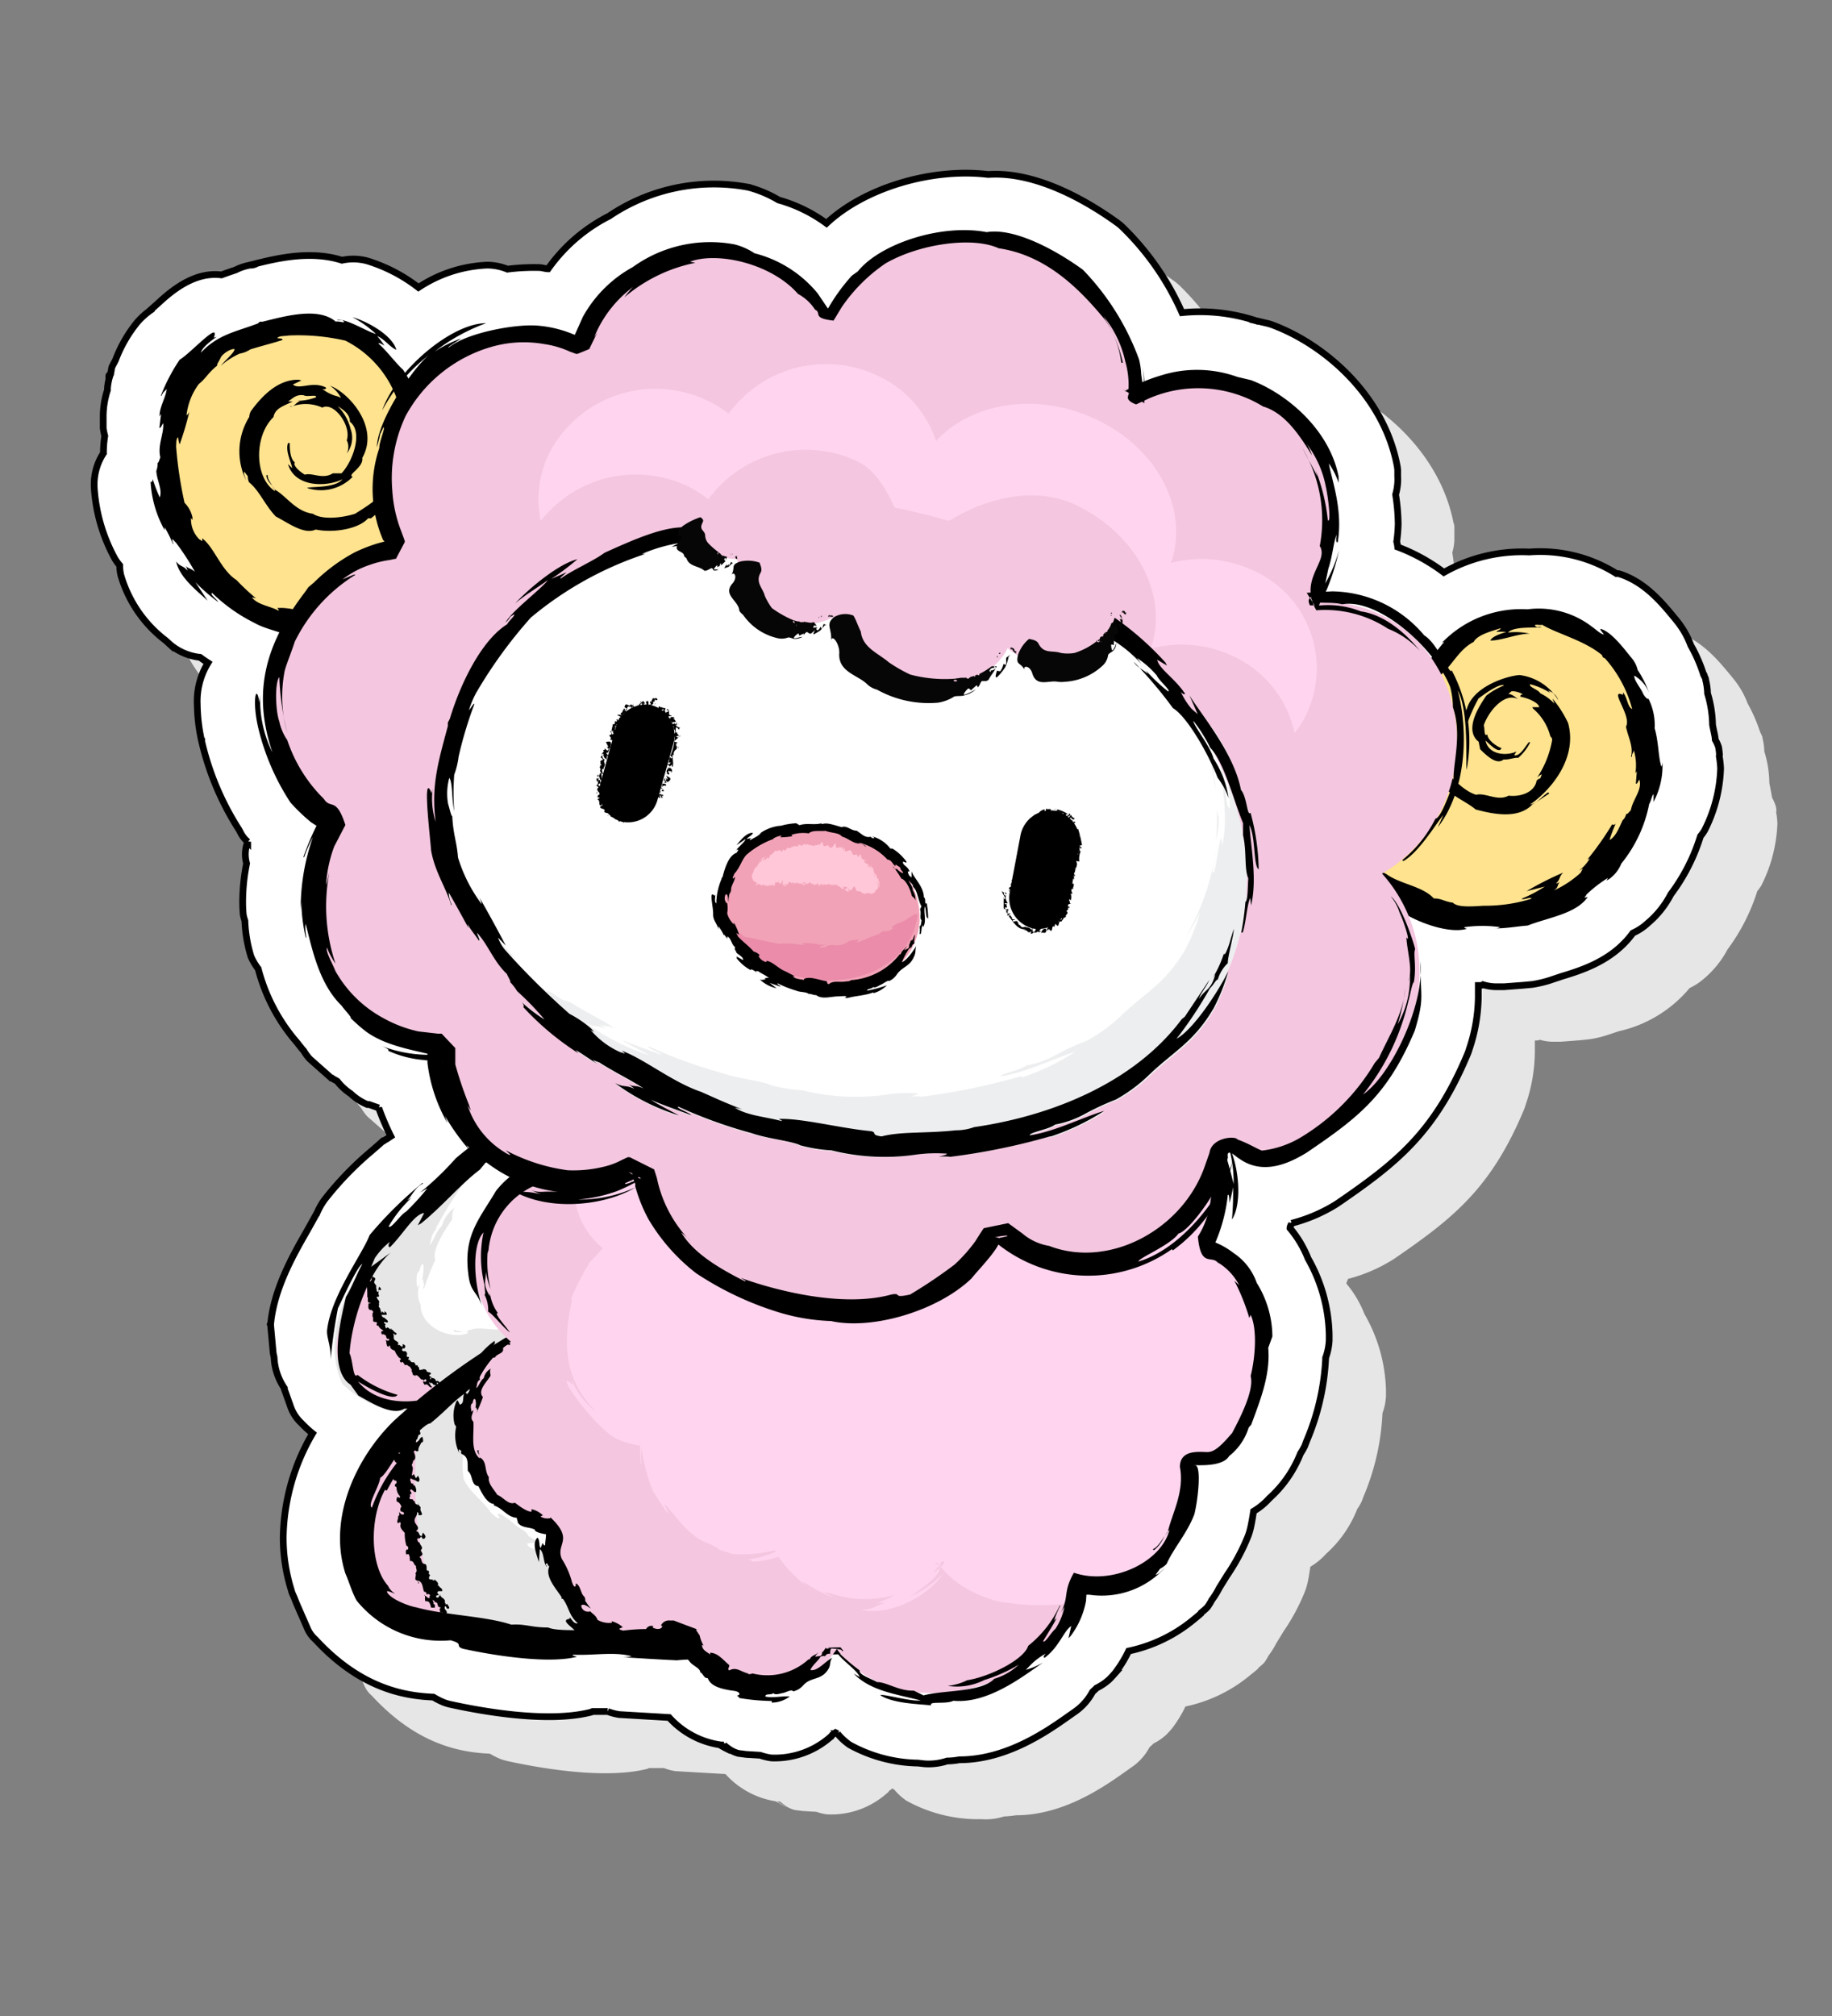 <svg xmlns="http://www.w3.org/2000/svg" viewBox="0 0 150 165"><rect x="0" y="0" width="150" height="165" fill="#808080" stroke="none"/><defs><style>.cls-1{fill:#e6e6e6;}.cls-2,.cls-3{fill:#fff;}.cls-2{stroke:#000;stroke-width:0.55px;}.cls-4{fill:#f4c6df;}.cls-5{fill:#efc092;}.cls-6{fill:none;}.cls-7{fill:#ffd4ee;}.cls-8{fill:#ffe38f;}.cls-9{fill:#edeeef;}.cls-10{fill:#f2a2b7;}.cls-11{fill:#ea8caa;}.cls-12{fill:#ffc7d8;}.cls-13{fill:#060606;}</style></defs><g id="sheep"><g id="sheep-2" data-name="sheep"><path class="cls-1" d="M26.78,113.23c0-.11,0,0,0,0Z"/><path class="cls-1" d="M145.45,66.45s0,.09,0,.13c0-.23,0-.46-.08-.68a3.64,3.64,0,0,0-.27-.6l-.23-1.22a8.87,8.87,0,0,0-.41-2.57,5,5,0,0,0-.15-1.09c0-.17-.12-.31-.18-.48,0,.05.06.08.07.13s-.08-.15-.11-.23a13.21,13.21,0,0,0-1-2.27,7.08,7.08,0,0,0-1.15-2l-.16-.2c-1-1.2-2.41-3-4.61-3.67-.05,0-.11,0-.16,0a11.67,11.67,0,0,0-7.15-1.77,13.08,13.08,0,0,0-7,1.67,14.41,14.41,0,0,0-3.77-2.08c0-.16-.06-.29-.08-.44,0-.49.12-1,.12-1.45a16.07,16.07,0,0,0-.22-2.4,4.19,4.19,0,0,0,.17-1c0-.16,0-.32,0-.48l0-.52c0-.14,0-.29-.07-.44-1.11-5.68-5.89-9.83-10.14-11.43a3.86,3.86,0,0,0-.58-.17l-1.1-.26a4.91,4.91,0,0,1,.51.15,14.58,14.58,0,0,0-6.28-.74,22.34,22.34,0,0,0-4.87-7c-.14-.12-.28-.24-.43-.35-2.28-1.65-6.57-4.23-10.57-3.95h0c-4.68-.56-10.16,1.12-13.24,4a12.08,12.08,0,0,0-3.91-1.91,9.9,9.9,0,0,0-2.32-1l-.19-.05a15.34,15.34,0,0,0-11.37,2.36,13.65,13.65,0,0,0-4.86,4.34c-.22,0-.44-.09-.67-.1a15.88,15.88,0,0,0-2.66.13,4.53,4.53,0,0,0-1.68-.33,11,11,0,0,0-5.62,1.82,13.12,13.12,0,0,0-4.17-2.16,4.35,4.35,0,0,0-2.12-.05c-2.61-.84-5.4-.14-7.27.33l-.29.07c.13,0,.26,0,.4-.05a4.53,4.53,0,0,0-1.54.43l-.75.27-.42.15c-2.27-.29-4.18,1.4-5.22,2.35l-.71.64.19-.14a6.45,6.45,0,0,0-1.12,1,10.93,10.93,0,0,0-1.82,3.14l-.23.53a3.21,3.21,0,0,0-.11.52,2.05,2.05,0,0,0-.16.24c0-.07.1-.11.14-.17a4.53,4.53,0,0,0-.25,1.18s0,.09,0,.14a7.18,7.18,0,0,0-.37,2.07.57.57,0,0,0,0,.13,1.7,1.7,0,0,0,0,.22s0,.09,0,.09a4,4,0,0,0,0,.6,4.8,4.8,0,0,0,.12.64,8.17,8.17,0,0,0-.11,1.29s0,.08,0,.12a4.79,4.79,0,0,0-.75,2.43c0,.11,0,.22,0,.33a14,14,0,0,0,1.72,5.9,4.87,4.87,0,0,0,.37.52,4.35,4.35,0,0,0,.09.79,10.42,10.42,0,0,0,3.67,5.36l.34.3a4.58,4.58,0,0,0,2.48,1.08l.65.45a6,6,0,0,0-.87,3.4,15.18,15.18,0,0,0,.31,2.83,23.12,23.12,0,0,0,3.08,7.4l.12.19a2.32,2.32,0,0,0,.55.76l.06.06a4.76,4.76,0,0,0-.19,1.16,4.44,4.44,0,0,0,.1.62,16.93,16.93,0,0,0-.32,3.09c0,.37,0,.74.05,1.12a4.34,4.34,0,0,0,.14.48,10.87,10.87,0,0,0,.5,2.93,4.28,4.28,0,0,0,.58,1A15.07,15.07,0,0,0,29,90l.47.57.11.13a4,4,0,0,0,.5.68l1.76,1.55,0,0,0,0,.45.27a4.78,4.78,0,0,0,1.09,1,4.28,4.28,0,0,0,1.38.9l.14,0c.23.09.52.18.78.27a19.49,19.49,0,0,0,1,2.26l-.34.22a2.41,2.41,0,0,0-.36.23h0c.06,0,.1-.12.16-.17l-.31.28h0l-.7.61a26.55,26.55,0,0,0-3.88,4,5.51,5.51,0,0,0-.69,1.26l0-.06-.72,1.32c-1.15,2-2.73,4.77-3.05,7.67a.5.5,0,0,1,0,.11v0l.22,2.29.06.32a5,5,0,0,0,.84,2.53.41.41,0,0,1,0,.07l.5,1.41a3.34,3.34,0,0,0,.88,1.36,12,12,0,0,0,.93.87,17.33,17.33,0,0,0-2.4,8.49,14.29,14.29,0,0,0,.68,4.36c0,.1.18.47.21.57l.18.46.92,2.08a2.28,2.28,0,0,0,.65.89c3.68,4,7.26,4.63,9.65,4.73a6.3,6.3,0,0,0,.9.45,5.15,5.15,0,0,0,.56.16c2.8.61,8,1.5,11.44.63,0,0,.09-.05.14-.06h.45l.77,0a4.14,4.14,0,0,0,.95.25h0l4.08.24a7,7,0,0,0,4.12,2.23c.34.2.66.37.94.5l-.84-.48.19,0h.06a5.63,5.63,0,0,0,.59.44,2.54,2.54,0,0,0,.62.25l.62.08,1.15.07a4,4,0,0,0,.91.21,6.85,6.85,0,0,0,4.89-1.76c.06,0,.11-.13.17-.18l.24-.18.16.09a4.87,4.87,0,0,0,1,.91,12.09,12.09,0,0,0,5.59,1.51l.55,0a4.76,4.76,0,0,0,1.84-.22,9.35,9.35,0,0,0,1-.1c3.87,0,7.19-2.32,9-3.61l.51-.36a4.49,4.49,0,0,0,1.4-1.58c.1-.11.24-.21.33-.32a4.45,4.45,0,0,0,1.06-.73l.19-.2c.09-.09.17-.19.26-.29a10.18,10.18,0,0,0,1.11-1.81,12.19,12.19,0,0,0,5.39-2.64c.25-.19.47-.38.6-.5,0,0-.09,0-.13.08.19-.18.43-.35.6-.54a4,4,0,0,0,.34-.56,6.7,6.7,0,0,0,.63-1l.61-1a16.59,16.59,0,0,0,1.75-3.27,4.88,4.88,0,0,0,.2-.65c.11-.48.17-.92.24-1.36a5.53,5.53,0,0,0,1.29-1.06,9.61,9.61,0,0,0,2.55-3.67,4.24,4.24,0,0,0,.36-.61l.15-.4a19.78,19.78,0,0,0,1.55-6.74.41.41,0,0,0,0-.08,4.55,4.55,0,0,0,.29-1.42c0-.17,0-.35,0-.52a13.11,13.11,0,0,0-1.76-6.18,8.86,8.86,0,0,0-1.48-2.49c0-.13.1-.25.13-.39a12.92,12.92,0,0,0,3.6-1.53l.22-.14c4.78-3.28,7.88-5.73,10.56-12.11a3.82,3.82,0,0,0,.18-.51,13.52,13.52,0,0,0,.74-4.22c0-.31,0-.62,0-1,.14,0,.27,0,.41-.06a3.78,3.78,0,0,0,1.18.16l.53,0h0l1.58-.12.76-.08a8.54,8.54,0,0,0,1.33-.3l1.09-.36a10.53,10.53,0,0,0,5.79-3.53l.14-.07a5.07,5.07,0,0,0,1.07-.73,8.1,8.1,0,0,0,1.9-2.37,16,16,0,0,0,2.43-4.76,5.4,5.4,0,0,0,.33-.46,12.19,12.19,0,0,0,1.32-5.08,6,6,0,0,0-.12-1A1.62,1.62,0,0,0,145.45,66.45Z"/><path class="cls-1" d="M21.18,65.36c0-.06,0-.1,0-.15s0,0,0-.06A1.55,1.55,0,0,0,21.18,65.36Z"/><path class="cls-2" d="M22.11,108.47c0-.11,0,0,0,0Z"/><path class="cls-2" d="M140.79,61.69l0,.13a5.25,5.25,0,0,0-.08-.68,3.24,3.24,0,0,0-.27-.6c0-.26-.11-.63-.22-1.22a9.28,9.28,0,0,0-.41-2.57,5.11,5.11,0,0,0-.15-1.09c0-.17-.13-.31-.18-.48l.07.14c0-.08-.08-.16-.11-.24a12.1,12.1,0,0,0-1-2.26,7.1,7.1,0,0,0-1.14-2l-.16-.2c-1-1.2-2.42-3-4.61-3.67l-.17,0a11.72,11.72,0,0,0-7.14-1.77,13,13,0,0,0-7,1.67,15.08,15.08,0,0,0-3.78-2.08,3.11,3.11,0,0,0-.08-.44,12.14,12.14,0,0,0,.12-1.45,16.12,16.12,0,0,0-.21-2.4,4.75,4.75,0,0,0,.17-1,3.87,3.87,0,0,0,0-.48l0-.51a3.11,3.11,0,0,0-.06-.44c-1.11-5.69-5.9-9.84-10.15-11.44a3.74,3.74,0,0,0-.57-.17l-1.11-.26a4.44,4.44,0,0,1,.52.15,14.64,14.64,0,0,0-6.29-.74,22.31,22.31,0,0,0-4.87-7,3.73,3.73,0,0,0-.43-.36c-2.28-1.65-6.56-4.23-10.57-3.95h0c-4.68-.56-10.17,1.12-13.24,4a12.14,12.14,0,0,0-3.92-1.91,9.82,9.82,0,0,0-2.31-1l-.2-.05a15.31,15.31,0,0,0-11.37,2.37A13.7,13.7,0,0,0,44.88,22c-.22,0-.44-.08-.66-.1a17.15,17.15,0,0,0-2.67.13,4.44,4.44,0,0,0-1.67-.33,11,11,0,0,0-5.62,1.83,13.11,13.11,0,0,0-4.17-2.17A4.36,4.36,0,0,0,28,21.3c-2.61-.83-5.41-.14-7.27.33l-.3.07c.13,0,.27,0,.4-.05a4.28,4.28,0,0,0-1.53.44l-.76.26-.41.15c-2.28-.29-4.19,1.4-5.22,2.35l-.72.64.2-.14a6.16,6.16,0,0,0-1.13,1,11.09,11.09,0,0,0-1.81,3.14L9.18,30c-.07.18-.06.35-.11.52l-.16.24c0-.06.1-.11.15-.17a4.25,4.25,0,0,0-.26,1.18.8.8,0,0,0,0,.15A7,7,0,0,0,8.45,34v.14c0,.07,0,.14,0,.21v.09c0,.2,0,.4,0,.6a4.53,4.53,0,0,0,.13.64,8.17,8.17,0,0,0-.11,1.29.43.43,0,0,0,0,.12,4.7,4.7,0,0,0-.76,2.43c0,.11,0,.22,0,.33a13.92,13.92,0,0,0,1.71,5.9,4.09,4.09,0,0,0,.38.52,3.61,3.61,0,0,0,.09.79,10.32,10.32,0,0,0,3.67,5.36l.34.31a4.56,4.56,0,0,0,2.48,1.07c.21.16.42.3.65.45a6,6,0,0,0-.88,3.4,14.47,14.47,0,0,0,.32,2.83,22.9,22.9,0,0,0,3.08,7.4l.11.2a2.43,2.43,0,0,0,.55.75l.07.07a2.79,2.79,0,0,0-.09,1.77,16.09,16.09,0,0,0-.32,3.09,10.61,10.61,0,0,0,.05,1.12,3.76,3.76,0,0,0,.13.48,11.28,11.28,0,0,0,.5,2.93,4.71,4.71,0,0,0,.59,1,14.88,14.88,0,0,0,3.15,6l.46.58.11.12a4.1,4.1,0,0,0,.5.68l1.76,1.56,0,0,.05,0c.14.11.3.17.45.27a4.52,4.52,0,0,0,1.08,1,4.51,4.51,0,0,0,1.38.9l.14,0,.79.28A21.14,21.14,0,0,0,32,93l-.33.22a2.21,2.21,0,0,0-.36.23h0l.15-.17-.3.28h0l-.71.62a26.43,26.43,0,0,0-3.87,4,5.51,5.51,0,0,0-.69,1.26l0-.05-.73,1.31c-1.15,2-2.73,4.77-3,7.67,0,.08,0,.11,0,.11s0,0,0,0l.21,2.28.07.32a4.86,4.86,0,0,0,.84,2.53.45.45,0,0,0,0,.08l.5,1.4a3.33,3.33,0,0,0,.88,1.37,9.27,9.27,0,0,0,.93.86,17.26,17.26,0,0,0-2.4,8.49,14.34,14.34,0,0,0,.67,4.37c0,.09.18.47.22.56l.18.46.91,2.08a2.5,2.5,0,0,0,.65.9c3.69,4,7.26,4.62,9.66,4.72a6.18,6.18,0,0,0,.89.45,4,4,0,0,0,.57.16c2.79.61,8,1.5,11.43.63.06,0,.1-.05.15-.06H49l.76,0a4.43,4.43,0,0,0,.95.25h0l4.08.24a7,7,0,0,0,4.13,2.23,9.84,9.84,0,0,0,.94.5l-.84-.48.19,0h.06a4.75,4.75,0,0,0,.59.44,2.51,2.51,0,0,0,.61.25l.62.08,1.15.07a4.75,4.75,0,0,0,.92.22A6.91,6.91,0,0,0,68,142.16c.06,0,.1-.12.16-.18l.25-.17.16.08a4.94,4.94,0,0,0,1,.92,12,12,0,0,0,5.59,1.49l.54.06a4.84,4.84,0,0,0,1.85-.23,5.8,5.8,0,0,0,1-.1c3.87,0,7.18-2.32,9-3.61l.5-.35a4.61,4.61,0,0,0,1.4-1.59c.1-.11.24-.21.33-.32a4.51,4.51,0,0,0,1.07-.73l.19-.2.25-.28a10.09,10.09,0,0,0,1.12-1.82,12.33,12.33,0,0,0,5.39-2.63c.25-.2.46-.38.6-.51a.91.91,0,0,1-.13.08c.19-.18.43-.35.59-.53a4.15,4.15,0,0,0,.35-.57,6.68,6.68,0,0,0,.62-1l.62-1a16.84,16.84,0,0,0,1.75-3.27,5.17,5.17,0,0,0,.19-.64c.11-.48.18-.93.25-1.37a5.49,5.49,0,0,0,1.29-1.06,9.72,9.72,0,0,0,2.55-3.67,4.59,4.59,0,0,0,.35-.61l.15-.4a19.55,19.55,0,0,0,1.56-6.74l0-.08a4.85,4.85,0,0,0,.29-1.42c0-.17,0-.34,0-.51A13.12,13.12,0,0,0,107.1,103a8.91,8.91,0,0,0-1.48-2.48c0-.14.09-.26.13-.4a13.12,13.12,0,0,0,3.59-1.52l.23-.15c4.78-3.28,7.87-5.73,10.56-12.11a4.24,4.24,0,0,0,.18-.5,13.76,13.76,0,0,0,.73-4.23c0-.3,0-.62,0-.95.13,0,.27,0,.41-.06a3.78,3.78,0,0,0,1.18.16l.52,0h0l1.58-.12.75-.07a10,10,0,0,0,1.34-.31l1.08-.36c1.69-.51,4.18-1.31,5.79-3.53l.14-.07a4.32,4.32,0,0,0,1.07-.73,7.67,7.67,0,0,0,1.9-2.37,15.54,15.54,0,0,0,2.43-4.76,3.83,3.83,0,0,0,.33-.46,12,12,0,0,0,1.32-5.08,7.68,7.68,0,0,0-.11-1S140.79,61.69,140.79,61.69Z"/><path class="cls-2" d="M16.51,60.6c0-.06,0-.1,0-.15s0,0,0-.05Z"/><path class="cls-3" d="M45.1,89.86S23.51,102.67,28,113.23c0,0,4.56,4.94,9.72.31,0,0-10.3,8.93-7.51,16.06s44.57,3.61,44.57,3.61,30.29-1.64,9.13-36.48C76.34,84.23,51.5,79.73,45.1,89.86Z"/><path class="cls-1" d="M39.76,93.51C33.69,98.08,25,106.16,28,113.23c0,0,4.56,4.94,9.72.31,0,0-10.3,8.93-7.51,16.06s44.57,3.61,44.57,3.61,8.69-.47,13.51-6.28a19,19,0,0,0-2.8,1c-16.29,7.36-38.43,3.42-46-3.29s5.14-15.81,5.14-15.81c-20.3,5.37-5.73-13.28-5.73-13.28C39.23,94.86,39.51,94.18,39.76,93.51Z"/><path class="cls-1" d="M43,128.4l-.12-.16c.44.16,1,.63,1.33.45-1.48-.58-2.08-1.58-3.43-2.36l-.16,0-.1-.18c-1.26-.84-3.43-2-3.34-3.65-.22,0-.29-.55-.44-.41l0,.23c.08.1.19.14.23.29-.59-.46-.77-2.21-1.1-2.8a6.28,6.28,0,0,0,.08,2.12c-.63-1.08-.8-3.22-.11-4,.24.45-.07,1.16.11,1.69a3.14,3.14,0,0,1,.33-.8c0,.13,0,.48.17.41,0-.6.44-1.75.4-2.38.46-1.2.91-2.76,1.91-3.25.62-.72,1-1.55,1.67-2l.67-.09c.62-1.16,1.81-1.69,2.56-2.75l.19,0,.19-.32.13-.16,0,0,0,0c-.61-1.35.82,1.83.68,1.5h0l-.09,0-.85.2c-.6.09-1.25.13-1.8.25-.52.76-1.71.15-2.54.56-.93-.11-1.85-.61-2.72,0a.52.52,0,0,1-.37-.13,1.27,1.27,0,0,1-.39.06.6.6,0,0,0,.53.22c-1.15,0-3.41-.79-3.64-2.68l-.3-.38a5.72,5.72,0,0,1,0-3.85l.12-.14.2.64c.5-.25.33-1.15.75-1.89.08,0,.19,0,.16.27a2.08,2.08,0,0,0,.49-.75v-.41l-.81.61c.81-.88.94-3.13,2.25-4.16-.07-.48.87-.85.36-1a10.45,10.45,0,0,1,1.44-2c.3.42-.73,1.18-.83,1.77a11.27,11.27,0,0,0,2-2.56l0,.35c.42-.12.46-1,.81-1.28l.14,0a4.88,4.88,0,0,0-.43,1.27c-.27-.07-.43.59-.61.78.17.67-.7.92-1,1.61l-.54.22c0,1.17-1.64,2.25-1.47,3.28-.41.3-.38.84-.53,1.26.21-.09.57-1.23,1-1.56a2.76,2.76,0,0,1,1.06-1.51c-.29.38-.16.79-.24,1-.6.9-1.66,2.47-1.36,3.29a20.15,20.15,0,0,0-.91,2.32H34.6c.25-.21,0-.51.06-.78l-.11.14a5.32,5.32,0,0,0,.13-1.3c-.27-.17-.25.57-.52.71a3.37,3.37,0,0,0,0,1.17l.21-.28a2.06,2.06,0,0,0,.07,1.69c0,1.84,2.45,2.92,3.92,2.3-.36-.28-.7.07-1.2-.12l0-.15c.22.17.68.11,1,.19.94-.6,2.09,0,3.28-.27.78.31,2-.2,3-.21.36,1.88-1.62,1.74-1.46,2.88a9.52,9.52,0,0,0-2.13,2.21l.27.06a7.2,7.2,0,0,1-1.44,1.47l0-.38a2.88,2.88,0,0,0-.84,1.36l.13-.07a7.24,7.24,0,0,0-1,5c.48,1.07,1.49,1.67,2.27,2.8.19.12.44.44.66.41,0-.13-.22-.34-.09-.4.58.16,1.27.92,1.9,1.31a1.13,1.13,0,0,1,.58.56l1.39.79a2.25,2.25,0,0,0-1.51-.2c0,.32.68.54,1,.57s.53,0,.59-.07a7.84,7.84,0,0,1,1.58.87,5.1,5.1,0,0,0,2.29.3.47.47,0,0,0-.3-.18,4.8,4.8,0,0,1,2.29.81l-.51.09c0,.18.37.19.59.27a20.57,20.57,0,0,1,3.91.38,1.43,1.43,0,0,1,1.16,0l.15.12-.17,0a1.93,1.93,0,0,0,1.58.33c.08,0,.22-.06.19-.13l-.15-.11c1.11-.51,2.54.53,3.85.32a16.65,16.65,0,0,0,1.94.37.7.7,0,0,0-.35.07c.6.4,1.39,0,2.1,0,.07-.06-.07-.1-.13-.16.94-.56,2.7-.38,4-.25.31.1,0,.41.5.47.79-.72,1.84-.56,3.19-.64.18.08.56-.09.78-.21,3.46-.37,7.1-.88,10.14-2.43l.19,0a4.56,4.56,0,0,1,1.86-.63c-.32.14-.77.21-.89.43.52-.14.78.27,1.35-.25l-.2,0a4,4,0,0,0,1.19-.35c-.13.29.42.15.72,0l.47-.17c-.21.33-1.16.63-1.28,1a.83.83,0,0,0-.88.06c-.06-.15-.39-.1-.6-.14a15.64,15.64,0,0,0-2.33,1.29c.91.3,2.47-.73,3.65-.71-.8.43-.58.58-1.35,1-1.47.92-2.51.43-3.88,1.27a7.71,7.71,0,0,1-1.57.67c-.21-.23-1,.15-1.5.21-.22,0-1.07.38-1.33.14-.27.27-1.14.17-1.11.51,1.05.06,2.41-.47,3.4-.27a8.66,8.66,0,0,1-2.43.81l0-.15a41.53,41.53,0,0,0-4.37.65c-.15,0-.27-.17-.51-.13.1-.08.37-.16.32-.28-.28-.25-1-.07-1.37,0-1.1.25-2.63.72-3.66.23-.52.19-.78-.06-1.37,0-.38-.29-1.43,0-2.16,0-1.12,0-2.45-.12-3.36-.19-.09.25.52.13.65.31l-1.89.19,1.35.34a5.36,5.36,0,0,1-3.07-.24c.47-.06.43-.33.9-.39a.69.69,0,0,0-.3-.13c.28,0,.28-.27.7-.32a6.69,6.69,0,0,0-2.19-.21l-.34.13c.1.05.16.13.3.13v.07a4.13,4.13,0,0,0-1.17,0l.16.11a11.63,11.63,0,0,1-3.07-.35c0-.09.07-.18-.12-.29a5.22,5.22,0,0,0,1.25-.15c-.38-.43-1.1-.23-1.64-.37-.08-.13-.29-.16-.46-.21.06-.11-.2-.23-.28-.32-.79.13-1.42-.64-2.13-.44.07.12.33.24.23.35l-.86-.11.14.14a9,9,0,0,0-1.73-.22c.15.11.17.29.42.33l0,.09c-.69-.43-1.51-.29-2.36-.65C44.46,129.31,41.63,128.84,43,128.4Z"/><path class="cls-4" d="M35.92,113.75a11.57,11.57,0,0,1-5.5-9.42s-5,5-1.78,8.93S35.92,113.75,35.92,113.75Z"/><path class="cls-5" d="M82.79,117.34c-.29.26-.16.12-.15.09.2.17.58-.13.79-.35-.14.11.36-.48.66-.75.08.36-.74.77-.66,1a2.45,2.45,0,0,0,.89-1.17c-.34.1.3-.5.23-.72-.55.41.22-.52.24-.78s-.11-.41.16-1c0-.29.63-1.2.18-1,.3-.56.21-.74-.09-.64.12.08.69-.37-.13.6-1,.77.42-.62,0-.32.47-.74-.67.14,0-.65.17,0-.06.27.08.18.1-.7-.6-.91-.07-1.52.77-.5-.06.41.14.45.08-.11.58-.62,0-.11,0-.44-.23-.78-.23-1.36.52-.78.37-.92-.19-.65s.12-.65-.14-.62c.23-.38-.26,0-.12-.28,0-.26-.65,0-.3-.83.18-.61,0-.94-.37-1a.83.83,0,0,1-.54-1.15c.54-.52-.49.94.16.41.91-1-.79.51-.16-.25a2.74,2.74,0,0,1,.53-.72c.33-.38,0-.12-.65.42.27-.75-.29-.73-.61-.95-.1-.18-.28-.28.11-.92s-.42-.15-.69-.15a1.35,1.35,0,0,1-.76-.13c.11-.39,0-.56,0-.9-.41-.18-1-.18-.71-.86.74-1.07-.07-.68-.5-.67.09-.48-.63-.19-.61-.61-.69-.11-.72-.82-1.08-1-.22.12-.23.09-.11-.13-.18-.21-.27-.52-.59-.61.21-.6-.54-.28-.75-.45s0-.77-.7-.5c-.47.07-.24-.53-.71-.44.24-.52-.63.16-.38-.37-.57,0-.91-.14-1-.56a3.64,3.64,0,0,1-.88.09c-.23,0-.23-.28-.2-.59-1.2.83-.31-.35-.7-.3-.15-.19-.45-.24-.7-.33.08-.42-.33-.36-.8-.23-.14-.18-.75.09-.78-.18-.5.27-1.29.63-.9-.14-1.08.64-.67-.14-.9-.12-.4.27.43-.27.25,0-.58.27-.69.23-.61-.12.33,0,1.16-.24,1.11,0-.49,0-.56-.43-1.32-.18-.28-.21-1.37.39-1.37.06.26.31,1.16-.25,1.45.08-.32.19-.53,0-1,.08-.68.29-1.15.4-1,.16.15,0,.36-.25.22-.07.08,0,0,.1.15,0-.62.73.59-.73-.3.14a1.42,1.42,0,0,0-.82.08c-.6.38-1,.61-.76.3-.72.5-1,.82-.93,1-.34.33-.39.38-.07.08-.17.19-.12.15,0,.07-.31.59-.07.68,0,1.05.25.17.2.76.64,1-.2-.09-.43-.43-.63-.67.23-.16-.09.18,0,.1-.65,0-.4.18,0,.34.26.34.38,1,.78.91.62-.17,0,.8.68.51-.27.63.27.46.6.48-.26.25-.13.13,0,0,.33-.54-.19-.09-.22-.22.34.1.32.72,1,.61.56-.6.41-.48-.07-.08-.14.44-.06.51.45.32.44-.36-.36.16-.1-.18.9-.58.41.2.82.13.19.14-.12.76.29.69.37-.26.1.23.13.18.88-.69.85-.49.22.21-.14.61.53.53.79.66-.65.22-1,.4-.64-.39-.69.85.18,0,0,.12.32.19,0,.91.77.61s.58.24.7.54c-.12,0-.3.19-.06-.09.35-.08.66.11.53.44,0,0,.15-.14,0,0,1-1-.26.09-.12-.15-.07.17-.09.24.17.1.21.4.77.45,1,.85-.25-.08.07-.36-.35-.19.11,0,0,.16.12.15-.41,0-.42.09-.45-.25-.05.42.48.34.62.64a3.42,3.42,0,0,1,.65.59c-.68.22-.45-.22-.5-.61.45.06.81.21.81.71-.6.46-.11-.49-.23-.32a5.7,5.7,0,0,0,.65.66c.77-.27.27.69.68.74-.22.8.87.58.81.94-.38.83.11.54.49.6-.26.64.47.43.56.85s.83.25.7.82c-.09.36.77.15.42.66-.11.12-.1-.11-.16-.13.41-.2.43-.15.12.26.44.15.82.37.72,1,.46.13-.12,1.26.63,1.11-.34.33-.43.42,0,0-.1.92.24,1.59.84,1.28-.9.51.33-1.16-.45-.9-.51,0,0-.94-.49-.91.26-.2.21.5.42.56-.06.22.27.65.39.71-.21.63.15,1,.41.83s.8-.24,1-.17c-.26.46.33.1-.38,1,.09.56.54.64.64,1.08.25.3.23.88.75,1.11s.45.21.77.63c-.18,0,.09-.5-.29-.36a1.41,1.41,0,0,0,1.16.73c-.16.22,0,.06.14,0-.1.06-.07,0-.14,0s0,.08,0,.06C82.24,117.41,82.66,117.18,82.79,117.34ZM84,116.06c-.36.34-.22.2-.21.17a.69.69,0,0,1-.22.28,6.52,6.52,0,0,0,.61-1.12,1.44,1.44,0,0,0,.25-.76c.27-.47.63-1,.16-.86.1.3.31.39-.22,1.17C83.54,116,83.58,116.21,84,116.06Zm-.82.85c0,.06.28-.24-.06.13a1.45,1.45,0,0,1-.41.14A4.47,4.47,0,0,1,83.2,116.91Z"/><path class="cls-6" d="M30.42,104.33a11.57,11.57,0,0,0,5.5,9.42"/><path d="M32.32,109.26l0,0s0-.14-.14-.09c.12.12,0,.33.1.46h0l0,0c.09.15.46.17.28.45,0,0,.06,0,.11,0l0,0h0c.12,0,.14.17.3.12V110c.09.06.3.11.18.3s-.11,0-.18,0l0,.13-.09,0c.05,0,.05.2.19.16s.32.11.24.32.19.09.18.21l-.08.15c.2,0,.17.22.37.23v0c.19-.06.2.16.28.26.21-.11.1.17.25.14,0,.16,0,.33.23.17v.05l.07,0,0-.06c.13,0,.33,0,.33.21l.07,0c.06.08.26,0,.28.18v0l-.12.07c-.09.18.09.08.12.18l-.07.07,0,.11.07,0,0-.22c0,.21.37.06.37.34.1-.07,0,.17.15,0,0,0,.16.08.19.18-.13.16-.14-.06-.24,0,0,.22.22.13.22.34l-.06,0c0,.14.09.09.08.19l0,.06s-.08-.09-.14-.07,0-.11,0-.15c-.16.16-.1-.09-.2-.08l0-.14c-.24.14-.2-.26-.42-.11,0-.1-.09-.05-.14-.07s.13.09.13.19.12.09.13.18-.13,0-.17,0-.2-.32-.4-.18c-.11-.06-.11-.2-.19-.28l0,0c0,.09.06,0,.1,0v0s.1.06.18,0,0-.06,0-.14-.1,0-.15,0V113c-.08,0-.07-.15-.21-.08-.19-.14-.29-.43-.59-.37,0,.1.11,0,.12.1l0,0c0-.07,0-.07-.08-.11-.25.09-.15-.23-.28-.31.07-.2-.1-.24-.12-.38-.17,0-.18-.22-.41-.11-.07-.1-.14-.26-.25-.28l-.06.07a.22.22,0,0,1-.1-.25l.08,0a.14.14,0,0,0-.13-.14l0,0a1.71,1.71,0,0,1-.38-.59c-.16-.07-.36-.13-.38-.35,0,0,0-.08-.07-.07l-.07.09c-.12,0-.13-.17-.16-.26s0-.07,0-.12l-.07-.19a.25.25,0,0,0,.26.06c.08-.07,0-.13,0-.14h-.15c0-.09-.09-.1-.06-.22a.46.46,0,0,0-.29-.16l0,.06a.24.24,0,0,1-.09-.3h.11c.05,0,0,0,0-.09a.68.68,0,0,1-.37-.36c-.11,0-.13,0-.15-.1l0,0h0c.06-.09.05-.17-.05-.2h-.07l0,0c-.29,0-.07-.32-.21-.44l0-.28,0,0c.13-.12,0-.17-.07-.26l-.05,0c-.27,0-.22-.3-.21-.47s.15,0,.17-.11c-.27,0-.22-.19-.22-.37s0-.07-.05-.09a6,6,0,0,0-.1-1.35l0,0c-.09-.08,0-.17,0-.25s0,.1,0,.12.21-.09.08-.17l0,0c.06,0,0-.1,0-.16s.11,0,.09-.08v-.06c.1,0,.08.15.2.18-.06,0-.12.06-.09.11l-.12.06c.05.11.05.22.15.31.24-.11.08-.31.23-.45,0,.11.15.09.21.19s-.21.3,0,.46c0,.06.11.1.09.18s0,.12,0,.18.07.12,0,.16c.09,0,0,.13.12.11s0-.28.13-.4c0,0,.16.14.14.26H31c0,.16-.06.34.05.49l-.06.06h-.1c-.1,0,0,.12,0,.16s.27.23.11.4c.09,0,0,.09.05.15-.1.07,0,.15.06.23l.11.37c.1,0,0-.07.07-.1l.19.15,0-.18c.08.08.25.16.16.3h-.22l0,0h-.18c0,.11.08.15.13.22h.07l0,0h0l.11.09,0,0c.09.08.2.14.22.27l-.08.06-.2-.06c-.12.11,0,.12.07.18v.06l-.07.08c.14,0,0,.21.15.2l.08-.08.09.06,0,0c.06,0,.08.11.19.11s.06-.06,0-.08l0,0c0,.11.15.1.2.18C32.26,109.07,32.71,109.15,32.32,109.26Z"/><path class="cls-4" d="M34.3,116.07s-1.78,12.22,3.24,17.5c0,0-6.47,1.49-7.61-5.28S29.28,118.54,34.3,116.07Z"/><path class="cls-6" d="M51.91,105.21c-5.48,3.94-26.83,11.22-21.67,24.39,2.79,7.14,44.57,3.61,44.57,3.61s30.29-1.64,9.13-36.48c-7.6-12.5-32.44-17-38.84-6.87,0,0-21.59,12.81-17.07,23.37,0,0,4.56,4.94,9.72.31"/><path d="M89.76,121.46l.16-.33c-.11,1-.8,2.12-.75,2.69a15.57,15.57,0,0,0,1.6-8.34l-.11-.29,0-.39c-.45-3.45-2.6-7.12-3-9.85-.22-.16-.57-1.1-.68-.87l.08.38a1.7,1.7,0,0,1,.37.59c-.73-1-2-4-2.9-4.69.55,1.18,1,2.23,1.47,3.35-1-1.8-2.91-4.43-3.32-6.07a17.13,17.13,0,0,1,1.77,2.41L83.9,98.6c.18.16.57.73.6.54-.57-1-1.75-3.17-2.68-3.83-1.63-2-4.11-3.54-5.6-5a51.1,51.1,0,0,0-4.77-2.49l-.9-.81c-2.58-.59-5-1.68-7.72-1.67l-.36-.14c-1.76.14-4.77-.25-7.16,0-1.21.76-3.52.53-5,1.6-1.7.45-3.64,1.5-3.89,3.1a1.9,1.9,0,0,1-.51.48c-.8.8-.5.51-.8.82a1.47,1.47,0,0,0,.43-.18l.12-.07h0l.42-.41h0l0,0,.17-.2a44.94,44.94,0,0,1-6.52,4.85l-.44.54c-1.51,1.13-3.08,3-4.81,4.4l-.27.15.52-1c-.84.11-1.65,1.65-2.81,2.81-.07-.06-.2-.07,0-.45a5.82,5.82,0,0,0-1.23,1.33l-.3.71L32,102.51c-1.84,1.56-3.19,5.49-3.38,8.25.29.59.28,2.19.65,1.76a9.56,9.56,0,0,0,3.28,1.64c-.34.57-2.38-.54-3.24-1.1,1.42,1.79,4.11,1.91,6,1.32l-.53.39c.69.18,2-.93,2.81-1.4l.1.13a13.45,13.45,0,0,1-2.41,1.61c-.21-.14-1.42.25-2.17.18-.94.59-2.49-.35-3.77-1.07l-.64-.89c-1.9-1.25-.72-5.6-.38-7.17.53-.87.86-1.83,1.35-2.72-.41.21-1.51,2.63-2,3.64a41.64,41.64,0,0,0-.6,4.23c.05-1.14-.34-1.83-.29-2.43.3-2.81,2.94-6.31,3.48-7.79a31.64,31.64,0,0,1,4.33-4.27l.05.05c-.61.27-.87.92-1.29,1.38l.34-.22a10.46,10.46,0,0,0-1.86,2.33c.13.33,1-1,1.43-1.2A20.86,20.86,0,0,0,35,97.25l-.61.36a25,25,0,0,0,2.92-2.8c3.5-3,7.94-4.77,10-8.16-1,.39-1.35,1.19-2.23,2.18l-.12-.1a14.46,14.46,0,0,1,2-1.93c1.64-2.09,4.66-2.48,7.38-3,1.69.12,4.62-.13,6.78.21,2-.16,5.18.84,6.67.66a65.76,65.76,0,0,1,6.65,2.61L74.29,87a15.65,15.65,0,0,1,4.12,2.71l-.76-.29c.9.65,2.12,1.78,3,2.31l-.19-.27c3.43,2.89,5.5,6.85,7.45,11a26.88,26.88,0,0,1,3.7,8.77,12,12,0,0,0,.51,1.88c.06-.27-.08-1,.08-.85a15.3,15.3,0,0,1,.63,5.92,4.66,4.66,0,0,1-.33,2A16.07,16.07,0,0,1,91.43,124a6.81,6.81,0,0,0,.48-3.57,12,12,0,0,0-.73,2.59c0,.42-.25,1.22-.15,1.27a9.42,9.42,0,0,1-2.51,3.56,33.74,33.74,0,0,1-4,3.77,2.06,2.06,0,0,0,.75-.34,12.55,12.55,0,0,1-5.39,2.26l1-.58a6.47,6.47,0,0,0-1.47.37A27.48,27.48,0,0,1,70.55,135a6.7,6.7,0,0,1-2.6.4l-.39-.07.38-.09a10.93,10.93,0,0,0-3.69.09c-.15.06-.45.11-.37.18l.38.07c-2.36.76-5.92,0-8.84.31-1.47-.07-2.93-.16-4.47-.26a2.68,2.68,0,0,0,.77-.07c-1.38-.4-3.16-.05-4.79-.13-.15.06.15.12.31.17-2.19.56-6.32,0-9.35-.66-.69-.25.14-.38-1-.69A8.85,8.85,0,0,1,29.2,131c-.4-.71-.64-1.61-.92-2.21-1.48-4.67,1-9.64,4-12.53A55.5,55.5,0,0,1,42.24,109l.38-.11a22.76,22.76,0,0,1,3.92-2,12,12,0,0,0-1.86,1.1c1.11-.52,1.47-.18,2.68-1.16l-.37.1a14.66,14.66,0,0,0,2.31-1.16c-.29.42.81-.12,1.35-.51l.87-.56c-.34.54-2.19,1.58-2.53,2.1a3.32,3.32,0,0,0-1.73.66c-.07-.15-.71.12-1.1.21a50.77,50.77,0,0,0-5,3.17c1.75-.35,5.1-2.54,7.45-3.34-1.7,1-1.39,1.15-3,2.19-3.06,2-5.07,2.08-7.65,4.42-1,.75-1.57,1.46-2.73,2.39-.42,0-1.64,1.34-2.36,2.2-.41.27-1.24,2-1.74,2.25-.07.71-1.09,2.24-.68,2.44a12.76,12.76,0,0,1,4-5.62A27.4,27.4,0,0,0,31.67,122l-.15-.06c-1.28,2.31-1.24,6.18.25,7.85a1.46,1.46,0,0,0,.59.65c-.19-.05-.66-.3-.68-.17.18.54,1.7,1.17,2.43,1.29,2.3.64,5.62.7,7.76,1.41,1.14-.08,1.65.24,3,.23.81.36,3.11.16,4.71.2,2.44.06,5.33.05,7.32,0,.15-.26-1.15-.07-1.45-.24l4-.4-3-.19a32.47,32.47,0,0,1,6.61-.26c-1,.16-.83.42-1.81.57A2.36,2.36,0,0,0,62,133c-.61.07-.53.33-1.44.46a28.51,28.51,0,0,0,4.8-.27L66,133a2.39,2.39,0,0,0-.69-.06v-.07a13.89,13.89,0,0,0,2.5-.3l-.38-.07c2.12-.25,4.09-.56,6.59-.66,0,.08-.06.19.4.21-1.13.24-1.5.32-2.55.61,1,.29,2.46-.17,3.61-.29a2.73,2.73,0,0,0,1-.06c-.05.14.54.08.78.1,1.47-.59,3.29-.57,4.39-1.49-.24,0-.8.19-.71,0l1.55-.85-.36.08a10.11,10.11,0,0,0,2.78-2,4,4,0,0,0-.9.41l0-.08c1.38-.7,2.15-1.94,3.16-3.21C88.78,124.71,89.36,119.39,89.76,121.46Z"/><path class="cls-6" d="M34.86,115.92a17.81,17.81,0,0,0,1.48,16.64"/><path d="M34.26,124l0,0c0-.08.07-.2-.12-.23.07.26-.24.46-.19.72l.05,0-.05,0c0,.28.54.53.11.81.09,0,.06.09.17.06l0,0s-.08,0-.06,0c.19.07.1.33.36.37l.1-.3c.1.14.36.35.08.52-.18,0-.13-.13-.23-.18l-.13.14c-.05,0-.09,0-.15,0s-.05.3.16.35c0,.2.36.37.1.6,0,.17.2.25.1.42l-.22.16c.25.15.09.42.37.56l0,0c.31,0,.18.35.24.54.37,0,0,.29.27.35-.1.2-.22.44.21.38,0,0,0,.05,0,.08h.12c.05,0,0-.07,0-.1.14.14.41.27.29.53h.1c0,.16.34.21.26.45l0,0H35.9c-.24.18.07.18,0,.34l-.14,0c-.07.07-.07.13,0,.18h.12l.2-.26c-.13.28.49.31.33.7.18,0-.05.25.21.07,0,.09.18.22.16.37-.27.14-.17-.16-.34-.17-.15.31.24.32.12.61h-.11c-.16.15.07.18,0,.31l-.07,0c-.06-.06-.06-.18-.16-.18.12-.09,0-.16,0-.23-.33.11-.1-.18-.25-.24l.13-.17c-.42,0-.12-.48-.52-.42.07-.13-.1-.13-.16-.19s.13.21.07.34c.16,0,.13.2.08.33,0-.09-.22,0-.27-.06-.08-.19-.08-.57-.46-.5-.09-.16,0-.36-.06-.53h0c-.09.1.07.08.11.11l0,0s.1.15.23.15,0-.12.08-.2-.12-.1-.18-.15l-.06.1c-.08-.11,0-.26-.23-.26-.15-.33-.08-.8-.52-.93-.11.13.13.1.1.23l-.09,0c.07-.08,0-.14,0-.22-.41,0-.07-.41-.21-.6.23-.22,0-.4.06-.6-.24-.09-.12-.41-.51-.41,0-.2,0-.46-.14-.57l-.13.06a.38.38,0,0,1,0-.42l.11,0a.24.24,0,0,0-.07-.3l-.05,0a3.32,3.32,0,0,1-.14-1.06c-.18-.21-.44-.43-.33-.73,0,0,0-.13-.06-.15l-.15.09c-.15-.11,0-.33,0-.47s0-.12.09-.17l0-.32a.36.36,0,0,0,.31.26.11.11,0,0,0,0-.21l-.21-.08c0-.16-.05-.22.08-.35a.71.71,0,0,0-.31-.42s-.07,0,0,.07a.34.34,0,0,1,0-.47l.14.08c.1,0,0-.07.06-.12a1,1,0,0,1-.29-.75c-.14-.07-.16-.11-.13-.23l0,0,0,0c.14-.09.19-.2.07-.31l-.09,0,0,0c-.38-.24.14-.5,0-.76l.19-.36.05.07c.24-.08,0-.26,0-.4h-.1c-.35-.24-.1-.56,0-.8.08,0,.23.06.31,0-.34-.23-.17-.41-.06-.65.07,0,0-.11,0-.17a9.62,9.62,0,0,0,.74-1.92h.06c-.08-.17.12-.23.19-.33,0,.06-.09.12,0,.19s.34,0,.22-.17h-.06c.11,0,.09-.12.14-.18s.18,0,.19-.06l0-.08c.1.12,0,.27.15.38-.1,0-.2,0-.19.09a.3.3,0,0,0-.21,0c0,.18-.09.35,0,.54.39,0,.31-.38.61-.47,0,.18.15.22.17.39.08.33-.49.27-.34.62,0,.1.09.2,0,.31-.17,0-.12.14-.17.21s0,.21-.16.2c.1.09-.1.18.09.24.21-.12.17-.39.45-.47,0,.07.12.31,0,.45l-.09,0c-.08.23-.3.43-.23.7,0,0-.12,0-.12.06l-.13-.09c-.17,0-.14.15-.1.22s.21.51-.12.63c.09.1-.08.12,0,.23-.18,0,0,.25,0,.37s-.06.42-.08.58c.16,0,.07-.08.17-.09l.17.33.17-.22c.06.17.23.39,0,.52l-.29-.17-.05,0s-.19-.06-.24-.13c-.14.11,0,.26,0,.38l.1.07.06-.06h0a.22.22,0,0,0,.09.2l.05,0a.77.77,0,0,1,.12.53l-.14,0a1.84,1.84,0,0,0-.25-.21c-.23.07,0,.19,0,.29s0,0,0,.08l-.15.06c.18.13-.15.27.09.38l.16,0,.09.14.06,0c.07.09,0,.2.19.28s.13,0,.11-.09h.05c-.1.13.17.24.16.39C34.31,123.67,34.87,124.08,34.26,124Z"/><path class="cls-7" d="M98.56,102a7.94,7.94,0,0,1,4.81,5.9c.74,3.71-.77,9.14-3.73,11.27-.52.38-2.53-.15-2.38.59a8.06,8.06,0,0,1-5.76,9.57,6.88,6.88,0,0,1-3.61-.13c0,4-3.58,7.84-8.66,9-4.51,1-8.79-.41-10.74-3.29a7.23,7.23,0,0,1-12.71-1.32,7.32,7.32,0,0,1-10.39-5.72,8.47,8.47,0,0,1,0-3.17,7.74,7.74,0,0,1-6.9-6.38,8.32,8.32,0,0,1,3.35-8.52A8.13,8.13,0,0,1,39,105.07c-.87-4.37,1.71-8.66,5.76-9.58a7,7,0,0,1,1.62-.18,8,8,0,0,1,5.9-8.62A7.06,7.06,0,0,1,58,87.88a9,9,0,0,1,7.17-8.18c4.37-1,8.57,1.17,9.9,4.92a7.49,7.49,0,0,1,4.5-3.15,7.57,7.57,0,0,1,8.92,6.23,8.74,8.74,0,0,1,.11,2.64,7.21,7.21,0,0,1,2.33-1,7.56,7.56,0,0,1,8.93,6.23A8.48,8.48,0,0,1,98.56,102Z"/><path class="cls-4" d="M76.81,128l-.08-.1-.21.07a.61.61,0,0,1,.37.18l0,0S76.84,128.05,76.81,128Zm.42-.2c-.12,0-.3.11-.18.15l-.13.16a.69.69,0,0,0,.11.13C77.25,128,77.42,127.83,77.23,127.81Zm-.72.79c-.2.21.14,0,.44-.28a.23.23,0,0,0-.06-.16ZM48.4,90.12c-.11.24-.52.87-.34.79.56-1.18,2.7-2.76,3.82-3.34A7.21,7.21,0,0,1,54,87l0-.51a7.14,7.14,0,0,0-1.71.17,7.52,7.52,0,0,0-4.89,3.78A4.53,4.53,0,0,1,49.2,88.6a12.58,12.58,0,0,0-1.88,2.85A6.62,6.62,0,0,1,48.4,90.12Zm48.9,32.54-.32,0c0,.09,0,.17,0,.29,0-.08,0-.18,0-.3l-.24,0a13.84,13.84,0,0,1-.76,2.54,9.9,9.9,0,0,1-2.77,3.61,8,8,0,0,0,4.18-6.06Zm-15.44,8.43a9.59,9.59,0,0,1-3.63-1.68,7,7,0,0,1-1.2-1.16l-.08.07c.06.65-1.77,1.94-2.46,2.35a8.48,8.48,0,0,0,2.78-1.93c-1.27,1.93-4.44,3.57-6.81,3,1.16,0,1-.31,2.05-.53a5.16,5.16,0,0,0-.76,0,6.58,6.58,0,0,0,1.46-.65,8.78,8.78,0,0,1-5-.09l-.74-.16a4.35,4.35,0,0,0,.66.36l0,.05a12.71,12.71,0,0,1-2.45-1.33l.28.34a9.6,9.6,0,0,1-2.22-2.32l-.2.07a7.32,7.32,0,0,1-2,.34c0-.08.08-.13-.44-.18a7.4,7.4,0,0,0,2.42-.65l-.07-.11a11.1,11.1,0,0,1-3.5.31c-.24-.07-.7-.25-1.1-.37.11-.07-.5-.28-.69-.45-1.72-.49-2.74-2.22-3.72-3.26,0,.27.41.81.22.74a14.07,14.07,0,0,1-1.09-1.7l.13.4a13,13,0,0,1-1.16-4,4.28,4.28,0,0,0,0,1.26h-.07a12.79,12.79,0,0,1-.06-1.51h-.11a6.75,6.75,0,0,1-1.59-.44c-1.88-.69-5.71-6.22-3.82-4.52l-.09-.44a6.16,6.16,0,0,0,2,2.64c-2.67-2.67-2.7-5.61-2-9l0-.33.16-.38a20,20,0,0,1,1.34-2.53l1-1.07.06-.06A6.55,6.55,0,0,1,47,97.72c-.19-.21-.21-1.29-.35-1.11l0,.42a4.1,4.1,0,0,1,.18.73c-.68-1.28-.14-4.87.3-6a8.54,8.54,0,0,0-.73,1.86,8.22,8.22,0,0,0,0,1.72h-.29l-.06.46c0-.15,0-.29,0-.45a6.69,6.69,0,0,0-1.23.16c-4,.92-6.63,5.21-5.76,9.58a8.13,8.13,0,0,0,2.82,4.75,8.32,8.32,0,0,0-3.35,8.52,7.74,7.74,0,0,0,6.9,6.38,8.47,8.47,0,0,0,0,3.17,7.32,7.32,0,0,0,10.39,5.72,7.23,7.23,0,0,0,12.71,1.32c2,2.88,6.23,4.31,10.74,3.29,4.25-1,7.46-3.86,8.39-7.09l-.89.16A19.68,19.68,0,0,1,81.86,131.09Z"/><path class="cls-6" d="M41.38,109.46A8.19,8.19,0,0,1,39,105.07c-.87-4.37,1.71-8.66,5.76-9.58a7,7,0,0,1,1.62-.18,8,8,0,0,1,5.9-8.62A7.06,7.06,0,0,1,58,87.88a9,9,0,0,1,7.17-8.18c4.37-1,8.57,1.17,9.9,4.92a7.49,7.49,0,0,1,4.5-3.15,7.57,7.57,0,0,1,8.92,6.23,8.74,8.74,0,0,1,.11,2.64,7.21,7.21,0,0,1,2.33-1,7.56,7.56,0,0,1,8.93,6.23A8.48,8.48,0,0,1,98.56,102a7.94,7.94,0,0,1,4.81,5.9c.74,3.71-.77,9.14-3.73,11.27-.52.38-2.53-.15-2.38.59a8.06,8.06,0,0,1-5.76,9.57,6.88,6.88,0,0,1-3.61-.13c0,4-3.58,7.84-8.66,9-4.33,1-8.45-.3-10.49-2.95"/><path d="M89.56,88.68l0,.33c-.08-.85-.19-2.13-.61-2.49a7.11,7.11,0,0,1,.27,3.72c-1.13-1.17,1.49-1.15,2.38-1.43l.24-.1.31,0c2.75-.35,6.5,1.46,7,3.87.18.11.52.87.59.69L99.64,93a1.49,1.49,0,0,1-.32-.48c.85.74,1.43,3.44,1.69,4.38a10.72,10.72,0,0,0-.46-3.22c.9,1.63,1.18,4.83.32,6.13a24.45,24.45,0,0,0,.09-2.65,11.33,11.33,0,0,1-.3,1.31c0-.21,0-.79-.13-.67a13.35,13.35,0,0,1-1,3.85l-.39.74c-.55-2,.28-.35.37-.7a6.39,6.39,0,0,1,1.5.87A4.84,4.84,0,0,1,102.9,105a8.38,8.38,0,0,1,1.28,4.38l-.34.94c.19,2.19-.64,4.24-1.39,6.28l-.21.24a4.74,4.74,0,0,1-1.6,2.33c-.58,1-3,.68-2.85.77.62-.22.32,2.74,0,4-.6,1.57-1.71,2.79-2.27,4.06a1.94,1.94,0,0,1-.53.39l-.37.49c.23,0,.5-.33.75-.55a7,7,0,0,1-6.18,2.19l-.61,0-.65-.11-.35-.06h-.06c.67-.51-1.5,1.15,1.5-1.14h0v.28l-.1,1.54a6.83,6.83,0,0,1-1.25,2.86l-.19.2.23-1c-.58.33-1,1.74-2.19,2.6-.05-.05-.15-.07.1-.35a5.42,5.42,0,0,0-1.19.88l-.44.45a6.41,6.41,0,0,0,1.43-.61c-1.58,1.08-4.5,3.41-7.36,3.14-.61.31-2.06,0-1.81.38-1-.12-3.11-.14-4.18-.84.32-.11,2.35.51,3.32.44-1.79-.49-4.12-.75-5.48-2.2l.49.28c-.22-.56-1.4-1.32-1.82-1.93l.09-.08a16.24,16.24,0,0,0,1.72,1.47c-.09.34.9.66,1.43.95.78,0,1.8.75,3,.7l.8.39c1.63-.45,4.71-.23,5.79-1.36a5,5,0,0,0,2-1.15,13.16,13.16,0,0,1-2.81,1.25,5,5,0,0,1-3,.48,4.7,4.7,0,0,0,1.59-.46c1.77-.27,4.64-1.66,5-2.82a9,9,0,0,0,2.58-3.29l.05,0a8.4,8.4,0,0,0-.52,1.23l.2-.21c0,.12-.78,1.37-1.09,1.89.1.26.7-.78,1-1a5,5,0,0,0,.74-1.8l-.29.45c.69-1.28.16-1.68,1.07-3.25,3.06,1.06,7.14-.83,7.82-3.5-.5.45-.55,1.12-1.27,1.66l-.09-.09c.46-.16.79-.9,1.22-1.39.38-1.6,1.38-3.29,1-5.34,0-1.62,2-1.14,2.41-1.23.63-.08,1.38-1,1.86-1.54.67-1.26,1.83-3.52,1.52-4.67.41-1.64.53-3.92,0-5l-.11.25a17.21,17.21,0,0,0-1.23-3.06l.4.38a4.67,4.67,0,0,0-1.79-1.89l.14.18c-.53-.92-1.48.45-1.73-2.27a6.65,6.65,0,0,0,.87-2.07,8.45,8.45,0,0,0-.15-4.64,8.4,8.4,0,0,0-4.55-4.18c-.34-.14-.93-.34-1.21-.2.14.08.59.16.47.25a11.07,11.07,0,0,0-3.49.36l-.59.31-.28.1h-.12l-1.6-1h0l0-.12a7.61,7.61,0,0,0-.13-2.52c.29.85.38,1.93.59,2.29.26-.28.14-1.43,0-1.86-.1-.26-.38-.77-.46-.74a10.24,10.24,0,0,0-1.17-2.62,5,5,0,0,0-3-1.85c.14.07.23.23.42.29a10.12,10.12,0,0,0-3.48-.68l.7-.28c-.16-.1-.63,0-1,0a7.66,7.66,0,0,0-2.44,1.28,10.93,10.93,0,0,0-1.07,1.08l-.48.63-.06.08,0,0h0L74,85h0l0,0-.09-.18-.17-.36a9.55,9.55,0,0,1-1.06-1.3l-.12-.22.21.14a3.35,3.35,0,0,0-1.85-1.53c-.1,0-.3-.08-.28,0l.19.18c-1.47-.29-3.68-1.29-5.6-.51a7.86,7.86,0,0,0-2.74,1.07,1.67,1.67,0,0,0,.38-.36,4.91,4.91,0,0,0-2.33,2.17c0,.12.13,0,.22-.09-.24.71-.71,1.59-1,2.59a3.24,3.24,0,0,0-.16.75l-.07.39,0,.19v0h0l-2.37,1.21h0l0,0-.08,0a5.79,5.79,0,0,0-1.28-.74c-.38-.23.15-.29-.54-.61-1.29.28-2.76.07-4.51,1-.29,0-.66.52-.88.77a7.41,7.41,0,0,0-2,3.3,8.28,8.28,0,0,0-.25,2v.38h0c-.52.58,1.17-1.28-1.17,1.3h-.11l-.48,0a4.34,4.34,0,0,0-1,.12A6.42,6.42,0,0,0,40,102.32l-.08.25a9.68,9.68,0,0,0,.25,2.94,7.7,7.7,0,0,1-.39-1.42c0,.85-.27,1,.33,2l0-.28a3.56,3.56,0,0,0,.68,1.69c-.35-.16.16.55.49.93l.47.61c-.39-.21-1.36-1.46-1.78-1.69a2.67,2.67,0,0,0-.3-1.38c.11,0,0-.54,0-.81a9.45,9.45,0,0,1-.08-4.29c-1,1.06-.78,4.31-.07,6.13-.55-1.47-1-1.18-1.18-2.76-.39-3.14.89-4.44,2.27-6.77a7.11,7.11,0,0,1,2.32-1.93c.32.12,1.65-.64,2.62-.59-.17.08,1.48-.26.38,0A3.22,3.22,0,0,1,46,93.81c-.09-.58.43-2,.27-2.11a6.89,6.89,0,0,0-.62,3.06v.42c.3-.28-.68.9.68-.57h-.21l-.79,0a6.41,6.41,0,0,0-1.43.12,5.47,5.47,0,0,1,1.84-.49l.34,0,.17,0h.09l-1.09,1.2h0v-.1l0-.74a4.66,4.66,0,0,1,.13-1.49l.12,0a9.53,9.53,0,0,1,4.6-6.55c.25-.09.45-.11.88-.25-.17.09-.61.35-.51.43.48,0,1.73-.56,2.37-.62a6.49,6.49,0,0,1,3.37.13,4.3,4.3,0,0,1,1.58.72c-.24.29,1.53,0-.41.77l.21-.72c0-1,.36-1.37.68-2.38.46-.53,1.24-2.25,2.29-3.1a10.14,10.14,0,0,1,5.32-2.45c.1-.21-.94,0-1.2,0A10.81,10.81,0,0,1,68,78.52a9,9,0,0,0-2.54-.06,7.45,7.45,0,0,1,5.66.52,5.84,5.84,0,0,0-1.61-.09,2.59,2.59,0,0,0,.54.19c-.51-.07-.5.15-1.23.08a13,13,0,0,1,3.62,1.36l.55.21a1.13,1.13,0,0,0-.44-.39l0,0c.4.19,1.21,1,1.71,1.3l-.18-.29a8.09,8.09,0,0,1,1.7,2.25l.17.33.08.16,0,.09,0,0v0h0l-2-.27h0l.46-.6a5.34,5.34,0,0,1,1.13-1.15c0,.06,0,.16.37-.07A6.35,6.35,0,0,0,74.76,84c.7-.48,1.33-1.54,2.23-2.08a3.2,3.2,0,0,0,.81-.38c0,.09.45-.07.66-.06,1.17-.75,2.67-.37,3.77-.53-.17-.09-.68-.17-.54-.27a5.37,5.37,0,0,1,1.55.15l-.3-.16a13.41,13.41,0,0,1,3,1.09,2.41,2.41,0,0,0-.75-.61l0-.06a10.24,10.24,0,0,1,3.48,3.1C89.43,85.36,90.59,90.46,89.56,88.68Z"/><path class="cls-6" d="M68.74,135.27c-.09-.11-.17-.22-.25-.34a7.23,7.23,0,0,1-12.71-1.32,7.32,7.32,0,0,1-10.39-5.72,8.47,8.47,0,0,1,0-3.17,7.74,7.74,0,0,1-6.9-6.38,8.32,8.32,0,0,1,3.35-8.52l-.41-.36"/><path d="M46.65,132.49v-.13c.18.21.38.59.66.49-.72-.58-.73-1.35-1.23-2l-.1,0v-.13c-.47-.73-1.38-1.68-1-2.53-.14,0-.12-.3-.25-.23l-.06.11s.12.08.11.17c-.31-.27-.21-1.18-.58-1.45l-.08,1.06c-.15-.56-.61-1.54-.11-2,.21.21.09.59.25.85l.18-.43c0,.06.1.25.19.21,0-.32.17-1,0-1.29,1.73.68-.94.37-.84,0-.47-.23-1-.11-1.37-.53l-.12-.44c-.78-.05-1.13-.78-1.85-1l0-.12c-.6-.06-1-.91-1.28-1.47-.63-.05-.42-.9-.86-1.23-.06-.56.12-1.15-.53-1.41a.22.22,0,0,1,0-.22l-.18-.15c-.08.08,0,.19,0,.3a3.3,3.3,0,0,1-.25-2.15l-.13-.2a2.91,2.91,0,0,1,.16-1.89l.09-.07.18.35c.42-.1.17-.63.4-1,.07,0,.15,0,.16.16a.64.64,0,0,0,.25-.43l-.08-.25-.5.35c.35-.54.52-1.82,1.3-2.41-.09-.35.56-.44.21-.63a6.12,6.12,0,0,1,1.1-1c.19.36-.55.61-.64,1,.71-.16,1-1,1.62-1.14l-.06.22c.5,0,0,.48-.12-.09l.08-.09c.12.25.58.22.34.45-.15-.15-.36.12-.53.22.12.5-.47.42-.66.79H40.1c0,.65-1,1.2-.8,1.81-.28.14-.22.46-.31.67.17,0,.35-.64.62-.79a1.08,1.08,0,0,1,.59-.78c-.16.2,0,.48-.05.6-.28.47-1.08,1.2-.61,1.72a10.9,10.9,0,0,1-.52,1.27H39c.2-.11,0-.28,0-.43l-.09.07a1.21,1.21,0,0,0,0-.73c-.23-.1-.12.32-.31.39-.11.25,0,.43,0,.64l.16-.14c-.06.37-.31.65,0,.95.07,1-.26,2.35.51,3,.13-.27-.21-.35-.18-.66l.12,0c-.08.17.07.39.1.6.59.33.33,1.08.72,1.6-.1.52.42,1,.69,1.45.47.16.91.86,1.44.64.4.31,1,.75,1.36.73v-.2a2,2,0,0,1,.93.5l-.2.1a1.1,1.1,0,0,0,.81.13l0-.07c2,1.88.41,2.16.94,3.41a6.57,6.57,0,0,1,.84,1.93c.06.1.09.31.23.33s0-.23.11-.24c.33.15.36.73.59,1a.39.39,0,0,1,.14.39,4.3,4.3,0,0,0,.47.65c-.25-.14-.49-.38-.76-.29-.1.2.16.46.31.51s.31.06.38,0c.3.29.46.33.62.71a1.83,1.83,0,0,0,1.17.23c0-.06,0-.14-.11-.14a2.12,2.12,0,0,1,1,.51l-.27.11c0,.14.18.1.28.17a15.76,15.76,0,0,1,1.9-.13.5.5,0,0,1,.51-.26l.09.06-.08.07c.26.13.56.2.77,0,0-.06.07-.1,0-.15l-.08,0a.73.73,0,0,1,.74-.42l.24,0h.08c-.4-.14,3.5,1.32,1.85.7h0v0l0,.12.26.39a2.89,2.89,0,0,0,.35.88c0-.07-.1-.07-.15-.08,0,.4.39.55.65.76.06,0,0-.08,0-.13.65,0,1.08.6,1.57,1,.07.15-.17.28,0,.45.59-.32.91.08,1.53.24.06.1.26.06.37,0a5,5,0,0,0,4.6-1.15h.1c.12-.33.51-.34.72-.59-.08.13-.26.25-.26.39.23-.13.51.07.56-.35l-.1,0c.19,0,.27-.27.42-.41,0,.1.11.1.19.06.43,0-.81-.06,1-.08l.08.11.15.19c-.39,0,.36-.11-1-.21a.61.61,0,0,0-.08.44.37.37,0,0,0-.43.21c-.09-.08-.23,0-.35,0-.24.41-.66.68-.85,1.11.59.13,1.2-.69,1.78-1-.26.45-.06.56-.35,1-.59.87-1.36.55-2,1.24a1.53,1.53,0,0,1-.83.51c-.16-.2-.57.09-.87.14-.11,0-.61.21-.76,0-.16.19-.65,0-.66.28.6.15,1.42-.06,2,0a2.46,2.46,0,0,1-1.47.5v-.13a18,18,0,0,1-2.63-.24c-.08-.06-.11-.18-.26-.2.08,0,.25-.05.25-.14-.08-.26-.53-.25-.73-.29-.64-.11-1.62-.29-1.87-1-.35,0-.32-.32-.62-.49,0-.34-.63-.52-.88-.89a7.82,7.82,0,0,1-1.08-1.61c-.2.06.09.29,0,.44l-.38-.42c.47.13-1.32-.6,1,.23l-.24.15.22,0h.08l-1.37-.52h0v0l0,.11.12.41-.31-.35,0-.05,0,0h0l1.7.64h0l-.11.06L56,135a1.62,1.62,0,0,1-1,.2c.25-.18.14-.37.37-.55-.07,0-.12,0-.2,0,.15-.1.06-.29.26-.45-.45,0-.77.35-1.18.45l-.16.15c.07,0,.12.08.2.05v0a1.62,1.62,0,0,0-.67.23l.12.06a3.1,3.1,0,0,1-1.88.21c0-.07,0-.15-.08-.2a3.94,3.94,0,0,0,.73-.27c-.25-.32-.64-.06-1-.1,0-.08-.17-.08-.27-.09s-.11-.16-.16-.24c-.46.1-.76-.46-1.22-.26,0,.08.18.16.11.25a2.24,2.24,0,0,1-.52-.06l.07.12a3.51,3.51,0,0,0-1-.27c.07.09.05.22.2.27l0,.07c-.36-.37-1-.25-1.37-.67C47.28,133.33,45.67,132.62,46.65,132.49Z"/><path class="cls-8" d="M23.74,36.32A2.34,2.34,0,0,0,25.68,39,2.88,2.88,0,0,0,29,36.51a3.64,3.64,0,0,0-3-4.17,4.51,4.51,0,0,0-5.11,3.86,5.73,5.73,0,0,0,4.74,6.52,7,7,0,0,0,8-6,8.93,8.93,0,0,0-7.4-10.18,11,11,0,0,0-12.47,9.44,14,14,0,0,0,11.56,15.9,17.22,17.22,0,0,0,19.5-14.75"/><path class="cls-6" d="M44.72,37.09a17.22,17.22,0,0,1-19.5,14.75,14,14,0,0,1-11.56-15.9A11,11,0,0,1,26.13,26.5a8.93,8.93,0,0,1,7.4,10.18,7,7,0,0,1-8,6,5.73,5.73,0,0,1-4.74-6.52,4.51,4.51,0,0,1,5.11-3.86,3.64,3.64,0,0,1,3,4.17A2.88,2.88,0,0,1,25.68,39a2.34,2.34,0,0,1-1.94-2.66"/><path d="M17.51,27.64l.24-.07c-.51.33-1.22.9-1.3,1.29,1.43-1.51,2.87-1.7,4.67-2.39l.15-.14h.23c1.87-.46,4.56-1.23,6,0,.17-.08.72.13.68,0L28,26.17a.8.8,0,0,1-.43,0c.82-.11,2.52,1,3.21,1.16a9.36,9.36,0,0,0-1.92-1.37c1.27.36,3.28,1.5,3.59,2.67-.47-.18-1-.9-1.56-1.12a7.26,7.26,0,0,1,.59.78c-.12-.08-.5-.29-.49-.16.55.44,1.44,1.62,2,2.12.9,1.31,1.68,3.2,1.38,4.52a7.84,7.84,0,0,1-.41,3.38,3.59,3.59,0,0,1-.58.52c-.35,1.66-1.74,2.72-3,3.75l-.24,0c-.77.88-2.83,1.22-4.29.92-.95.45-2.26-.55-3.27-1.07-.9-.94-1.32-2.09-2.19-2.8a1.16,1.16,0,0,1-.1-.49L20,38.6c-.07.18.07.46.15.71a5.35,5.35,0,0,1,.26-5.19,1,1,0,0,1,.14-.48c.78-1.07,2.12-2.6,3.9-2.56l.23.06-.7.33c.53.47,1.61-.32,2.71.25,0,.08,0,.18-.29.12a3.41,3.41,0,0,0,1.05.55,1.58,1.58,0,0,1,.47.18,2.61,2.61,0,0,0-.9-1c1.47.52,4.1,3.35,2.64,5.91.13.78-1.28,1.39-.78,1.54a3.62,3.62,0,0,1-3.74.92c.32-.15,2.25.05,2.9-.71-1.37.66-3.92.64-4.46-1.25l.34.34c-.06-.47-.59-1.45-.33-2.06l.13,0c0,.59.06,1.32.43,1.59-.22.22.42.78.81,1,.61-.19,1.45.42,2.29-.11l.71,0c.95-1,1.78-3.4.69-4.22,0-.65-.57-1-1-1.28a4,4,0,0,1,1.06,1.88,2.09,2.09,0,0,1-.32,2,1.19,1.19,0,0,0,0-1.08c.41-1.19-1.06-3.18-2-2.68a3.33,3.33,0,0,0-2.61-.05l0-.06c.34.08.48-.4.81-.38l-.21-.06a4.64,4.64,0,0,0,1.49-.29c.12-.27-.73,0-1-.17-.63-.09-.9.26-1.28.51l.38,0c-.75.37-1.45.55-1.58,1.28-1.62,1.56-1.55,5,.13,6.06-.09-.49-.61-.63-.72-1.28l.12-.06c-.06.37.34.77.54,1.19,1,.53,1.69,1.79,3.16,2,.76.51,2.37.34,3.45,0,.86-.55,2.45-1.45,2.43-2.41a5.1,5.1,0,0,0,1.33-3.21l-.2.13c0-.94.15-1.7.15-2.43l.2.38a3.37,3.37,0,0,0-.43-1.89v.18a8.62,8.62,0,0,0-4.27-4.92,17.21,17.21,0,0,0-4.66-.42c-.27.06-.75,0-.92.21.13.05.48,0,.42.16-.66.22-1.81.51-2.63.77a2.16,2.16,0,0,1-.86.34,6,6,0,0,0-1.55,1c.42-.53,1.05-1,1.13-1.36-.28-.08-1,.37-1.15.71s-.34.54-.27.63c-.76.6-.88,1-1.51,1.51A5.26,5.26,0,0,0,15.27,34a.69.69,0,0,0,.24-.33,24.57,24.57,0,0,1-.8,2.7,1.72,1.72,0,0,1-.12-.58c-.18.09-.15.47-.17.76a33,33,0,0,0,.69,4.6,2.42,2.42,0,0,1,.65,1.2v.21l-.12-.16a2.31,2.31,0,0,0,.7,1.76c.08,0,.19.17.22.1l0-.2c1,.76,1.52,2.59,2.81,3.42A17.76,17.76,0,0,0,21,49c-.17-.1-.28-.07-.38-.12.46.63,1.46.71,2.17,1.09.09,0,0-.12-.09-.2,1.19-.13,3,.61,4.58.69.35.13-.05.34.55.46a12.56,12.56,0,0,1,3.76-.71c.21.05.63-.23.87-.39A14.62,14.62,0,0,0,41.8,42l.15-.15c.13-.79.77-1.34,1-2.1,0,.39-.39.82-.36,1.09.34-.56.78-.5.72-1.4l-.12.18a6.56,6.56,0,0,0,.41-1.35c.12.29.33-.36.39-.74l.14-.57c.12.36-.21,1.51,0,1.87a1.28,1.28,0,0,0-.45,1c-.12,0-.27.31-.4.48a27.48,27.48,0,0,0-1.14,3.07,12.19,12.19,0,0,0,2.23-4c-.2,1.14.12,1.11-.27,2.17-.62,2.15-1.81,2.61-2.77,4.38A4.69,4.69,0,0,1,40,47.58c-.3-.07-1,.77-1.51,1.18-.18.2-1.12.88-1.46.82-.25.36-1.28.69-1.18,1a26.73,26.73,0,0,0,3.76-2.12,7,7,0,0,1-2.53,2.11L37,50.43c-1.57,1.06-3.5,1.38-5.25,2.09a1.66,1.66,0,0,0-.66,0c.12-.09.47-.19.4-.28a3.19,3.19,0,0,0-1.72.2,8.46,8.46,0,0,1-4.63,0A12.6,12.6,0,0,1,23.44,52c-.43-.29-1.74-.52-2.57-1a13.63,13.63,0,0,1-3.5-2.47c-.23.11.42.54.49.74A14.63,14.63,0,0,1,16,47.65L17,49.16c-.89-.82-2.29-1.89-2.58-3.2.4.48.53.28.93.74a1.12,1.12,0,0,0-.16-.4c.24.27.35.15.77.5a20.2,20.2,0,0,0-1.55-2.38l-.3-.31a.71.71,0,0,0,.1.41l-.05,0a10.84,10.84,0,0,0-.68-1.37v.24a9.16,9.16,0,0,1-1.15-3.94c.07,0,.17,0,.17-.25a13.21,13.21,0,0,0,.58,1.51c.24-.64-.26-1.44-.28-2.18a1.51,1.51,0,0,0,.1-.64c.1,0,.16-.32.23-.45-.25-1,.31-1.94.23-2.8-.1.12-.22.47-.31.36l.14-1.13-.13.21c0-.8.53-1.57.59-2.25-.14.2-.3.23-.42.56l-.06,0a14.67,14.67,0,0,1,1.54-2.95C15.59,28.93,18.06,26.17,17.51,27.64Z"/><path class="cls-8" d="M125.35,60.8a2.3,2.3,0,0,1-2.91,1.5,3,3,0,0,1-1.84-3.71,3.59,3.59,0,0,1,4.55-2.34A4.61,4.61,0,0,1,128,62a5.6,5.6,0,0,1-7.1,3.66,7.2,7.2,0,0,1-4.48-9.05,8.74,8.74,0,0,1,11.08-5.72,11.25,11.25,0,0,1,7,14.14A13.69,13.69,0,0,1,117.21,74a17.59,17.59,0,0,1-11-22.09"/><path class="cls-6" d="M106.25,51.92a17.59,17.59,0,0,0,11,22.09,13.69,13.69,0,0,0,17.33-8.94,11.25,11.25,0,0,0-7-14.14,8.74,8.74,0,0,0-11.08,5.72,7.2,7.2,0,0,0,4.48,9.05A5.6,5.6,0,0,0,128,62a4.61,4.61,0,0,0-2.87-5.79,3.59,3.59,0,0,0-4.55,2.34,3,3,0,0,0,1.84,3.71,2.3,2.3,0,0,0,2.91-1.5"/><path d="M132.89,56.87l0-.2c.35.4.37,1.21.75,1.36a10.11,10.11,0,0,0-2.23-4.15l-.16-.07-.1-.21c-1.48-1.21-3.64-1.72-4.89-2.47-.13.08-.63-.09-.58.1l.19.11a.5.5,0,0,1,.36,0c-.64.06-2.3-.09-2.75.43a5.46,5.46,0,0,1,1.77.09c-1,0-2.41.6-3.23.56.21-.37.87-.55,1.3-.7a5.37,5.37,0,0,0-.8,0c.08-.13.43-.21.32-.3-.54.2-1.85.49-2.18,1.12-1.26.63-1.88,2.15-2.83,2.79a16.34,16.34,0,0,0-.94,2.69,3,3,0,0,0-.39.57c.19,1.41.29,3,1.36,4l0,.22c.83.47,1.73,1.84,3,2.24.75-.2,1.77.56,2.66.07.93.12,2.13-.25,2.29-1.22a.62.62,0,0,1,.31-.2l.12-.33a1.16,1.16,0,0,0-.4.3,8,8,0,0,0,1.25-3.13.41.41,0,0,0-.15-.27A4.44,4.44,0,0,0,125.53,58l-.07-.12.57,0c-.06-.38-.89-.73-1.55-.86,0-.08,0-.17.21-.19a1.82,1.82,0,0,0-.86-.26c-.12,0-.22.16-.33.23.29,0,.57.26.79.42-1.1-.58-2.42,1-2.8,2.14.09.26,0,1,.29.74,0,.46.76,1,1.16,1.13-.19.52-1-.35-1.31-.62.24,1.18,1.72,1.28,2.53.9l-.18.3c.44.13.89-.68,1.19-1.06l.12,0a3.9,3.9,0,0,1-1,1.29c-.14-.09-.8.17-1.18.12-.55.48-1.38-.3-1.92-.84l-.12-.61c-1.27-1,.13-3.05.63-3.78a5.94,5.94,0,0,1,1.45-.83c-.32-.21-1.56.66-2.09,1.07a12.84,12.84,0,0,0-1,2.28c.11-.67-.12-1.16.06-1.48.54-1.81,3.3-2.66,4.3-2.72a4.35,4.35,0,0,1,3.18,2.07l0,0a1.25,1.25,0,0,0-.84-.79l.16.18a5.66,5.66,0,0,0-1.63-.71c-.17.21.68.45.82.74a3.92,3.92,0,0,1,1.16.85l-.16-.42a9.26,9.26,0,0,1,1.28,2c.8,2.87-1.4,5.51-3.12,6.68.6-.09.88-.59,1.49-1l.09.1c-.34.21-.88.6-1.38.89-1.12,1.18-3.07.84-4.65.41-.79-.69-2.44-1.29-3.13-2.46-1.07-.63-1.63-2.6-2.22-3.33a10.54,10.54,0,0,1,.26-4.35l-.27.1A5.94,5.94,0,0,1,117,53.78l-.15.47c.45-.49,1-1.27,1.41-1.72l-.19.07a9,9,0,0,1,7-2.73,7.14,7.14,0,0,1,5.31,1.45c.27.18.67.58.94.61-.07-.14-.39-.43-.25-.46.89.27,1.85,1.56,2.51,2.37a2.3,2.3,0,0,1,.51,1,8.46,8.46,0,0,1,1,2.06,2.79,2.79,0,0,0-1.27-1.6c-.07.32.5,1,.66,1.36s.39.58.5.54a4.85,4.85,0,0,1,.5,2.41c.33,1.12.29,2.34.55,3.14a.92.92,0,0,0,.08-.48,6.3,6.3,0,0,1-.72,3.36V65c-.14.11-.19.53-.36.81a11.09,11.09,0,0,1-2.28,4.87,2.86,2.86,0,0,1-1,1.27l-.22.12.13-.22a10.5,10.5,0,0,0-1.78,1.38c0,.09-.19.22-.12.24l.24-.06c-.92,1.38-3.27,1.69-4.91,2.34-.91.07-1.8.25-2.73.23a.77.77,0,0,0,.46-.1,10.78,10.78,0,0,0-2.9,0c-.1.06.09.1.18.14-1.38.41-3.91-.44-5.42-1.44-.34-.27.18-.3-.4-.66-1.36.12-2.35-1.14-3.84-2.22a3.62,3.62,0,0,0-.83-.75c-3.46-3.52-5.1-8.53-5.39-13.2l.07-.23a6.89,6.89,0,0,1,.2-2.64,2.7,2.7,0,0,0,0,1.29c.07-.74.43-.78.4-1.7l-.12.21a7.66,7.66,0,0,0,.4-1.51c.13.31.32-.38.38-.79l.14-.62c.11.42-.19,1.64,0,2a1.44,1.44,0,0,0-.43,1c-.13,0-.27.36-.4.57a28.84,28.84,0,0,0,.22,3.48c.61-1,.06-3.31.87-4.6a5.78,5.78,0,0,0,.15,2.08c.16,2-.55,3,.23,4.88a13.89,13.89,0,0,0,.71,1.9c-.18.24.33,1.14.51,1.76,0,.29.79,1.1.69,1.46.35.23.68,1.24.93,1.11-.42-1.19-1.57-2.51-1.52-3.72.14.36.9,1.51,1.52,2.51l-.11.07a11.18,11.18,0,0,0,3.25,3.89c.11.13.13.3.38.46-.14,0-.43-.19-.47-.08.1.36.9.83,1.28,1,1.1.82,3,1,3.89,2,.65,0,.87.26,1.57.35.4.42,1.67.3,2.53.25a12.63,12.63,0,0,0,3.89-.57c0-.22-.6.14-.8,0a11.48,11.48,0,0,0,1.91-1l-1.5.38a25.23,25.23,0,0,1,3-1.52c-.37.36-.2.51-.59.89a.91.91,0,0,0,.34-.13c-.26.2-.09.43-.51.7a8.51,8.51,0,0,0,2.18-1.44l.2-.36-.33.18,0,0a3.48,3.48,0,0,0,.89-1l-.2.09A24.75,24.75,0,0,0,132,67.47c.06,0,.11.12.29-.06a13.64,13.64,0,0,0-.51,1.34c.54-.27.8-1.07,1.1-1.65.13-.07.21-.31.29-.5.08.09.25-.2.36-.29.15-.88.95-1.65.7-2.5-.1.11-.19.42-.29.31l.08-1-.12.18a4.24,4.24,0,0,0-.13-1.9c0,.2-.18.27-.15.54h-.08c.22-.85-.23-1.58-.41-2.47C133.64,58.6,131.67,56.33,132.89,56.87Z"/><path class="cls-3" d="M101.58,76.25C98.46,89.72,81.42,97.14,63.51,92.83S33.62,74.09,36.74,60.62,56.9,39.73,74.81,44,104.7,62.78,101.58,76.25Z"/><path class="cls-4" d="M113.16,71.5a12,12,0,0,1,2.7,11c-1.34,5.44-6.78,11.71-12.07,12.62-.94.16-3.28-1.86-3.55-.78-1.58,6.4-7.73,10.44-13.73,9a10.51,10.51,0,0,1-4.73-2.54c-2.47,5.32-9.73,8.13-17.24,6.36-6.67-1.59-11.49-6.29-12.28-11.41A10.89,10.89,0,0,1,44.45,97a11.2,11.2,0,0,1-8.36-11.25,10,10,0,0,1-2.28-.29c-6-1.42-9.59-7.75-8-14.16A12.35,12.35,0,0,1,27.74,67a11.72,11.72,0,0,1-5.2-13,12.07,12.07,0,0,1,9.84-9.2,12.21,12.21,0,0,1-.78-8.2c1.58-6.4,7.73-10.44,13.73-9a10.25,10.25,0,0,1,2.27.83c2.06-5.6,7.74-9,13.3-7.66a10.7,10.7,0,0,1,6.92,5.34c2.51-5,8.6-7.69,14.73-6.23C89,21.35,93.26,27,92.69,32.87a10.79,10.79,0,0,1,8-1.26c6,1.42,9.58,7.76,8,14.16a12.69,12.69,0,0,1-1.51,3.6,10.58,10.58,0,0,1,3.75.19c6,1.42,9.59,7.76,8,14.17A12.38,12.38,0,0,1,113.16,71.5Z"/><path class="cls-7" d="M106.78,58.84a8.78,8.78,0,0,0-4.14-12.14,10,10,0,0,0-6.76-.63c1.48-4.26-1-9.31-6.08-11.72C85,32.06,79.56,32.9,76.64,36.1a9,9,0,0,0-4.75-5.34,9.86,9.86,0,0,0-12.23,3.1,9,9,0,0,0-1.72-1.06,9.82,9.82,0,0,0-12.82,4,8.57,8.57,0,0,0-.85,5.85,9.87,9.87,0,0,1,12-2.87A9.55,9.55,0,0,1,58,40.87a9.87,9.87,0,0,1,12.24-3.09c2.37,1.13,3.61,5.17,4.34,7.41,2.92-3.2,8.79-6.11,13.57-3.83,5,2.42,7.55,7.46,6.07,11.73a9.91,9.91,0,0,1,6.77.63A9,9,0,0,1,106,60,9.21,9.21,0,0,0,106.78,58.84Z"/><path class="cls-3" d="M101.58,76.25C98.46,89.72,81.42,97.14,63.51,92.83S33.62,74.09,36.74,60.62,56.9,39.73,74.81,44,104.7,62.78,101.58,76.25Z"/><path class="cls-9" d="M98.06,59.06c.09.21.17.42.25.63l.19.54c.07.21.13.41.19.62s.12.37.17.56.11.39.16.6.1.38.14.58.08.38.11.58l.12.6c0,.15,0,.3.06.46s.06.42.08.64a8.08,8.08,0,0,0-.18-1.53l0-1c-.46-1.08-.95-2.76-1.52-4.14L97.61,58c.08.18.17.36.24.54S98,58.89,98.06,59.06Zm1.5,9.71a6.44,6.44,0,0,0,.23-1.91,2.22,2.22,0,0,1-.16-.58,18.83,18.83,0,0,1-.07,2.49Zm3.5,2.34a18.67,18.67,0,0,0-.67-4.64c-.28.37-.28-1.29-.77-1.86a15.44,15.44,0,0,0-2.5-5.22c0,.09,0,.18.07.26.49.57.49,2.23.77,1.87a18.45,18.45,0,0,1,.42,1.88c.53,1.35,1,2.9,1.43,3.93l0,1a8.07,8.07,0,0,1,.18,1.52c0-.21-.06-.42-.09-.64s0-.3-.05-.45l-.12-.6c0-.2-.07-.39-.11-.59s-.09-.38-.14-.58-.1-.4-.16-.6-.11-.37-.17-.56-.12-.41-.19-.61l-.19-.54c-.08-.21-.16-.43-.25-.64l0-.07a14.1,14.1,0,0,1,.17,2.21c-.41-.22-.28-2.2-.64-3.29v0a2,2,0,0,1-.1-.21c.15,2,.62,4.48.12,6.5l-.06-.62c-.27.52-.35,2.07-.62,2.84l-.12,0c.1-.78.31-1.7.33-2.31v0c0,.37-.09.73-.15,1.1s-.14.77-.23,1.15-.23.92-.37,1.37c0,.11-.08.22-.11.32-.12.36-.25.71-.39,1.06a2,2,0,0,1-.11.26c-.15.38-.32.75-.5,1.12l-.07.14c-.21.42-.43.83-.67,1.22a20.43,20.43,0,0,0,1.26-2.15,15.62,15.62,0,0,1-1.19,3c-1.67,2.87-3.28,3.51-5.42,5.59A13.28,13.28,0,0,1,89,85.17a22.61,22.61,0,0,0-2.6,1.2,7.68,7.68,0,0,1-2.38.84c-.49.41-2.08.63-2.08.88,1.94-.26,4.41-1.49,6.1-2a19.12,19.12,0,0,1-4.39,2.1l0-.12a54.31,54.31,0,0,1-8.19,1.69,3.35,3.35,0,0,0-.94,0c.2-.08.72-.18.65-.26a10.92,10.92,0,0,0-2.58.09,18.11,18.11,0,0,1-6.92-.36,12.26,12.26,0,0,1-2.55-.41c-.67-.35-2.65-.52-4-1a38.7,38.7,0,0,1-6-2.18c-.2.13.88.47,1.07.71-1.1-.42-2.23-.79-3.31-1.27.73.48,1.52.86,2.29,1.29A17.79,17.79,0,0,1,48,83.73c.79.4.79.12,1.59.47a2.59,2.59,0,0,0-.49-.35c.48.22.52,0,1.26.33-1.17-.78-2.43-1.36-3.61-2.12l-.57-.22a2.32,2.32,0,0,0,.46.38l0,0c-.4-.25-1.32-.91-1.86-1.2l.23.26a22.3,22.3,0,0,1-4.52-3.79c.05,0,.15-.05-.1-.38a10.79,10.79,0,0,0,1.84,1.4,23.91,23.91,0,0,0-2.24-2.32,4.12,4.12,0,0,0-.58-.75c.11,0-.18-.46-.26-.65-1.07-1-1.58-2.49-2.45-3.37.05.2.31.68.15.62-.31-.45-.66-.87-.93-1.34l.09.33-.49-.88c.38,1.49,1.1,2.6,1.5,3.92l.06,0a2.24,2.24,0,0,1-.25-1c.46.79,1.07,1.94,1.61,2.9l-.09-.34c.27.48.63.9.93,1.35.16.06-.1-.42-.15-.63.87.88,1.37,2.41,2.45,3.37.07.2.37.65.26.66a4.12,4.12,0,0,1,.58.75,22.82,22.82,0,0,1,2.24,2.32,11.93,11.93,0,0,1-1.84-1.4c.25.32.15.33.1.38a22.8,22.8,0,0,0,4.51,3.78L47.13,86c.54.3,1.46,1,1.86,1.2l0,0a2.73,2.73,0,0,1-.46-.38l.57.21c1.18.77,2.44,1.35,3.6,2.12-.73-.31-.77-.1-1.25-.33a3,3,0,0,1,.49.35c-.8-.35-.81-.07-1.59-.47a17.55,17.55,0,0,0,5.23,2.65c-.77-.43-1.56-.8-2.29-1.28,1.08.48,2.21.84,3.31,1.27-.19-.24-1.27-.58-1.07-.71a37.7,37.7,0,0,0,6,2.17c1.33.43,3.31.61,4,1a12.26,12.26,0,0,0,2.55.41A17.91,17.91,0,0,0,75,94.5a12.1,12.1,0,0,1,2.58-.09c.07.09-.45.19-.65.26a3.81,3.81,0,0,1,.94,0A53.33,53.33,0,0,0,86,93l0,.11A19.12,19.12,0,0,0,90.46,91c-1.69.52-4.16,1.76-6.1,2,0-.26,1.59-.48,2.08-.88a7.94,7.94,0,0,0,2.38-.84,22.33,22.33,0,0,1,2.6-1.21A12.87,12.87,0,0,0,94,88.22c2.14-2.08,3.75-2.73,5.42-5.59a15.88,15.88,0,0,0,1.19-3c-.33.64-.77,1.4-1.26,2.15.23-.4.46-.81.67-1.22,0,0,0-.1.07-.14.18-.37.35-.74.51-1.12,0-.09.07-.17.1-.26.14-.35.27-.7.39-1.06,0-.1.07-.21.1-.32.15-.45.27-.9.38-1.37s.16-.77.23-1.16.11-.73.15-1.1v0c0,.62-.23,1.53-.33,2.31l.12,0c.27-.77.35-2.33.62-2.84l.06.62c.51-2,0-4.52-.13-6.57C102.82,68.46,102.61,70.86,103.06,71.11ZM102,73.73h0a18.63,18.63,0,0,0,.07-2.48,3.07,3.07,0,0,0,.15.58A6.27,6.27,0,0,1,102,73.73Zm-5-17,0,0-.14-.18a0,0,0,0,1,0,0Z"/><path class="cls-10" d="M75.15,76.36c-.87,3.53-5.15,5.47-9.54,4.33s-7.26-4.91-6.39-8.44,5.15-5.46,9.55-4.33S76,72.84,75.15,76.36Z"/><path class="cls-11" d="M75,75.58a4.31,4.31,0,0,0,.13-.8.4.4,0,0,1-.19.07s0-.07.09-.11c-.24.14-.44.29-.68.4-.37.39-1.07.38-1.34.79h.07s0,0,0,.08a.86.86,0,0,1-.63.21l0,0h-.07a.71.71,0,0,0-.42.24,12.17,12.17,0,0,0-1.53.61c-.1,0-.22.08-.27,0l.18-.14a2.75,2.75,0,0,0-1,.14.17.17,0,0,1,.14,0,2.21,2.21,0,0,1-.92.31,2.14,2.14,0,0,0-.76,0s-.14.09-.21.13-.4.07-.47,0,.37-.15.61-.2a5.31,5.31,0,0,1-.69,0,.56.56,0,0,0-.34-.06,4.5,4.5,0,0,0-1-.05c0,.05.1.08.14.11s-.25,0-.35,0a7.22,7.22,0,0,0-1.72-.06c-.84-.17-1.6-.31-2.37-.51l0,0a1.64,1.64,0,0,1-.67-.18l.16,0a2.88,2.88,0,0,0-.83-.33l0,.1h0a9.34,9.34,0,0,0,5.37,3.63C69.85,81,74.13,79.11,75,75.58Z"/><path class="cls-12" d="M71.79,72.79c0,.14,0,.07,0,.06s.12-.17.12-.28a1.45,1.45,0,0,1,0-.36c.09.08,0,.39.06.43a.94.94,0,0,0,0-.52c-.07.11,0-.2-.11-.24,0,.24-.07-.19-.12-.26s-.13-.08-.19-.29-.11-.46-.19-.32c-.06-.22-.12-.24-.18-.14s.1-.26.11.18,0-.26-.09-.06c0-.31-.14.19-.14-.18,0,0,0,.08.06,0-.13-.21-.36-.09-.36-.38s.07.12.13.08,0-.3,0,0c-.1-.12-.24-.15-.37-.3,0-.33-.12-.33-.2-.12s-.12-.2-.19-.13c0-.16-.06.06-.09,0s-.18.14-.27-.15-.22-.25-.33-.17a.29.29,0,0,1-.41-.17c0-.26.09.36.14.07,0-.49-.09.32-.11,0a1.51,1.51,0,0,1,0-.31c0-.18,0,0-.07.26-.11-.26-.25-.12-.39-.1s-.13,0-.18-.26-.14.06-.21.13a.56.56,0,0,1-.23.15c-.07-.13-.14-.14-.2-.25-.15.06-.3.19-.38,0-.06-.45-.18-.15-.29,0-.09-.15-.21.1-.3,0-.21.14-.38,0-.51,0s0,.07-.06,0-.19-.07-.3,0c-.08-.21-.2.06-.3.06s-.18-.19-.3,0-.18-.08-.28.06c-.06-.2-.13.19-.18,0-.15.14-.27.18-.39.09a1.71,1.71,0,0,1-.21.24c-.06,0-.12,0-.18-.11-.12.51-.16,0-.26.09a.58.58,0,0,0-.26.09c-.07-.13-.16,0-.25.13-.08,0-.18.21-.25.14-.07.19-.19.48-.26.18-.14.43-.21.13-.27.19s0-.17.06-.07-.13.22-.19.12c.09-.09.25-.35.29-.27-.12.12-.24,0-.38.27-.12,0-.27.43-.34.35.14,0,.24-.35.39-.33,0,.13-.13.13-.23.26s-.21.38-.21.26,0-.15,0-.07,0,0,0,0c0,.34,0-.34,0,.11a.56.56,0,0,0-.19.21c-.07.25-.12.4-.13.27-.07.3-.07.45,0,.49s0,.19,0,0c0,.09,0,.06,0,0,.05.22.14.19.24.27s.23.14.41.11a.72.72,0,0,1-.32,0c0-.1,0,.06,0,0-.15.17-.06.15.1.08s.33.18.41.05.19.2.3,0c.07.23.17,0,.26,0,0,.13,0,.06,0,0,0-.22-.07,0-.11,0s.25.11.39-.06,0-.23,0,0,.11.15.2,0-.06.13-.07,0c.1-.37.15,0,.24-.16s.15.22.24.11.08,0,.07,0c.07-.39.11-.33.11,0s.26,0,.36,0c-.12.22-.17.35-.26,0,0,.39,0,0,0,0s.22.24.34,0,.21-.08.31,0,0,.12,0,0,.2-.14.24,0,0-.08,0,0c0-.5,0,.09-.06,0,0,.06,0,.09.06,0s.31-.07.46,0c-.09.05-.07-.1-.14,0,0,0,0,0,.06,0s-.09.12-.17,0c.08.12.2,0,.31,0a1.09,1.09,0,0,1,.31,0c-.13.23-.17.06-.28,0,.13-.09.26-.14.38,0,0,.26-.14-.1-.14,0a3.25,3.25,0,0,0,.33,0c.13-.26.23.11.34,0,.13.26.37-.06.43,0,.1.31.16.11.27,0,.08.23.22,0,.35.08s.27-.14.36,0,.24-.15.26.07c0,.05,0,0-.07,0,.06-.15.08-.14.1,0a.29.29,0,0,1,.43.1c.15-.08.26.35.42.13,0,.17,0,.21,0,0,.18.27.43.36.51.14-.11.34-.18-.38-.32-.13s-.23-.24-.34-.12c0-.12.17.08.24,0s.22.11.26.1c.1.21.27.21.3.11a2.46,2.46,0,0,1,.21-.28c0,.19.12,0,.14.36.16.12.29,0,.42.13s.27.17.46.11.16-.06.34,0c-.05,0-.09-.15-.16,0a.48.48,0,0,0,.47-.09c0,.09,0,0,0,0s0,0,0,0,0,0,0,0S71.72,72.79,71.79,72.79Zm0-.63c0,.18,0,.11,0,.1a.45.45,0,0,1,0,.13,4.6,4.6,0,0,0-.11-.45.49.49,0,0,0-.11-.25c0-.19-.08-.42-.16-.26.1,0,.17,0,.22.36S71.73,72.31,71.81,72.16Zm0,.42s0-.13,0,0a1.56,1.56,0,0,1-.07.14A.78.78,0,0,1,71.8,72.58Z"/><path class="cls-6" d="M75.15,76.36c-.87,3.53-5.15,5.47-9.54,4.33s-7.26-4.91-6.39-8.44,5.15-5.46,9.55-4.33S76,72.84,75.15,76.36Z"/><path d="M58.51,73.32l.06-.1c0,.24-.1.6.08.72a5.2,5.2,0,0,1,.43-2l0-.08.08-.07c.19-.76.51-1.79,1.17-2,0-.08.18-.21.09-.25l-.09,0-.09.13c.11-.29.73-.71.81-1l-.74.5c.31-.4.86-1.07,1.34-1-.07.21-.38.32-.52.5l.37-.08s-.15.15-.09.18c.22-.15.74-.35.9-.62a3.37,3.37,0,0,1,1.65-.57,5.62,5.62,0,0,1,1.23-.2l.27.16c.58-.2,1.17,0,1.78-.15l.08.06c.41-.16,1.09.12,1.61.25.37-.18.77.3,1.21.29.38.23.69.62,1.14.49l.14.12h.17c0-.07-.12-.11-.19-.15a2.81,2.81,0,0,1,1.5,1l.17,0a4.11,4.11,0,0,1,1.15,1.07v.09l-.28-.09c-.08.29.4.38.52.78,0,0-.06.08-.13,0a.69.69,0,0,0,.15.4l.16.11,0-.5c.16.54,1,1.25,1,2.12.22.13,0,.62.24.5a6.92,6.92,0,0,1,.11,1.25c-.23-.08-.13-.7-.27-1-.12.55.17,1.19-.14,1.72l0-.17c-.18.12-.09.53-.21.72l-.08,0a2.07,2.07,0,0,0,0-.64c.13,0,.13-.31.17-.48-.2-.21,0-.56-.13-.9l.12-.26c-.28-.42-.32-1.31-.69-1.58,0-.24-.24-.36-.36-.54,0,.12.37.54.33.81a1.45,1.45,0,0,1,.23.84c-.06-.22-.25-.29-.31-.39-.1-.49-.47-1.31-.85-1.4a9,9,0,0,0-.68-1l0,0c0,.16.18.17.28.26l0-.09a1.48,1.48,0,0,0,.5.38c.15-.06-.17-.23-.17-.37s-.28-.23-.42-.35l0,.16c-.25-.22-.33-.53-.64-.54a4.76,4.76,0,0,0-2.31-1.39c.12.19.34.1.53.29l0,.06c-.08-.13-.3-.19-.46-.29-.54.06-.93-.41-1.49-.56-.26-.34-.91-.28-1.34-.47-.41.05-1.1-.08-1.38.21a3.08,3.08,0,0,0-1.42.12l.08.11a5.93,5.93,0,0,1-1,.09l.13-.14a1.64,1.64,0,0,0-.72.26h.08a7,7,0,0,0-2.26,1.32c-.4.44-.53,1.07-1,1.56,0,.1-.14.24-.1.35s.13-.14.17-.09c0,.3-.31.66-.32,1a.5.5,0,0,1-.12.34,2.43,2.43,0,0,0-.09.71c-.07-.26,0-.55-.19-.66-.13.06-.14.39-.1.51s.11.23.18.23a2.34,2.34,0,0,1,0,.83,1.88,1.88,0,0,0,.55.91v-.16a5.38,5.38,0,0,1,.43,1l-.21-.13c0,.08.08.18.12.28.34.39.86.75,1.29,1.24a.91.91,0,0,1,.46.26l0,.08-.08,0a.91.91,0,0,0,.56.49l.1,0,0-.08c.51.06,1,.66,1.53.85l.79.41h-.16c.21.26.6.22.91.31,0,0,0-.06,0-.09.5-.24,1.23.1,1.82.18.13.06,0,.2.21.25.39-.33.85-.12,1.45-.23.08,0,.26,0,.36-.1a5.53,5.53,0,0,0,4-2.12l.08,0c.06-.3.37-.43.49-.68,0,.15-.2.26-.18.37.17-.17.4-.08.38-.44l-.07.06c.12-.1.14-.31.23-.47.06.12.18-.11.21-.24l.08-.21c.07.15-.12.56,0,.72a.38.38,0,0,0-.25.32c-.07,0-.14.09-.22.13a7.15,7.15,0,0,0-.58,1.09c.38-.13.89-.85,1.18-1.32-.12.44,0,.46-.18.86-.35.83-.94.81-1.4,1.45a1.49,1.49,0,0,1-.63.55c-.13-.08-.45.2-.68.3s-.47.3-.62.19c-.11.15-.55.15-.51.3a10.73,10.73,0,0,0,1.62-.44,2.56,2.56,0,0,1-1.11.65l0-.07c-.69.27-1.43.27-2.14.47a.44.44,0,0,0-.25,0s.18-.08.16-.14-.49,0-.66,0c-.54,0-1.33.27-1.78-.1-.27,0-.37-.11-.65-.11-.16-.17-.69-.12-1-.26a9.09,9.09,0,0,1-1.52-.6c-.08.09.21.16.23.27l-.88-.3.56.43a2.76,2.76,0,0,1-1.37-.72c.21.09.25,0,.48,0l-.11-.11c.13.05.18-.07.39,0-.28-.23-.61-.36-.91-.57l-.18,0,.1.13,0,0a1.61,1.61,0,0,0-.5-.29l0,.09a3.72,3.72,0,0,1-1.18-1s.08,0,0-.14a6.26,6.26,0,0,0,.55.31c0-.29-.37-.41-.56-.62,0-.07-.07-.15-.11-.23s0-.15,0-.22c-.31-.23-.29-.7-.63-.87,0,.06,0,.19,0,.19l-.26-.35v.11a4.86,4.86,0,0,0-.46-.78c0,.09,0,.16,0,.28h0c-.06-.42-.43-.71-.44-1.21C58.42,74.22,58,72.79,58.51,73.32Z"/><path d="M53.85,65.4a2.5,2.5,0,0,1-3,1.84h0a2.57,2.57,0,0,1-1.67-3.19l1.23-4.46a2.5,2.5,0,0,1,3.05-1.84h0a2.56,2.56,0,0,1,1.66,3.18Z"/><path class="cls-6" d="M53.85,65.4a2.5,2.5,0,0,1-3,1.84h0a2.57,2.57,0,0,1-1.67-3.19l1.23-4.46a2.5,2.5,0,0,1,3.05-1.84h0a2.56,2.56,0,0,1,1.66,3.18Z"/><polygon points="53.8 65.38 53.86 65.33 53.76 65.27 53.8 65.38"/><path d="M54.29,65.18l0-.13c-.34,0-.22-.09-.5,0,0,.07.11.24.24.26s-.11-.15,0-.21,0,.13.17.2-.06-.09,0-.2Z"/><path d="M54,65l.15.06C54.1,65,54.05,64.91,54,65Z"/><path d="M54,64.87c0-.07.12,0,.14,0L54,64.76Z"/><path d="M54.09,64.57v0S54.07,64.56,54.09,64.57Z"/><path d="M54.11,64.42c-.08,0,0,.06,0,.11h0c.08,0,.21.06.15.11s-.13,0-.05.12l.14,0C54.35,64.6,54.15,64.48,54.11,64.42Z"/><path d="M54.09,64.57v0Z"/><polygon points="54.03 64.72 54.05 64.77 54.12 64.78 54.03 64.72"/><path d="M54.16,64.17c.2.07-.07.17.08.23,0-.1.19-.14.29-.08l0-.13A.43.43,0,0,0,54.16,64.17Z"/><path d="M54.73,64.1l0,0Z"/><path d="M54.53,63.45l.14.31c-.06,0-.13,0-.13-.11-.06.1.06.15,0,.24-.2,0,0-.17-.15-.16a.21.21,0,0,0,.11.27l-.16.06.22,0c.07,0-.14-.13,0-.11a.11.11,0,0,1,.11.09c0-.07.21-.13.22-.28S54.6,63.57,54.53,63.45Z"/><polygon points="54.76 63.51 54.84 63.52 54.73 63.5 54.76 63.51"/><path d="M54.57,63.16l.09.16h-.1l.15.07c.2,0,0-.18,0-.26s.09,0,.29,0l-.1.11c.24-.06.09-.26.06-.34l-.08,0,0-.09C54.65,62.92,54.59,63,54.57,63.16Z"/><path d="M54.51,63.39l0-.06S54.46,63.34,54.51,63.39Z"/><path d="M54.94,62.88v0Z"/><polygon points="54.71 62.9 54.75 62.81 54.65 62.82 54.71 62.9"/><path d="M55.4,59.13a.11.11,0,0,0,0,.17c-.1,0-.12-.08-.19-.11,0,.12-.11,0-.2.1s.17.12.18.24l-.11,0c.1.11.3.34.16.49s0,.23,0,.38a4.16,4.16,0,0,1-.35,1.46l.18.13c-.1,0,0,.11-.16.06l0-.08c-.2.05-.06.28-.16.39s.21,0,.23.07c-.21-.07,0,.15-.29.12-.1.11.18.06.11.18.13,0,.1-.11.2-.11s-.07.11.06.14c.12-.19,0-.66,0-1l.11.07a.45.45,0,0,1,.26-.53c-.12,0,.13-.23-.13-.28.07,0,.06,0,.09-.1l-.08,0c0-.1.14,0,.14-.17-.12,0-.14,0-.24-.08l.38-.36-.13.06c0-.08-.07-.07-.11-.09s.15-.06.23-.06-.23-.19-.13-.3l-.12.05c0-.13,0-.26,0-.4.13-.11.17.09.26.14l.06-.14-.35-.19C55.48,59.39,55.41,59.19,55.4,59.13Z"/><polygon points="55.62 59.56 55.69 59.59 55.67 59.54 55.62 59.56"/><path d="M55.4,59.13h0Z"/><polygon points="55.18 60.08 55.19 60.06 55.2 60.04 55.18 60.08"/><path d="M55.72,60.18l-.14.12A.16.16,0,0,0,55.72,60.18Z"/><path d="M55.48,61.16l.08.06C55.58,61.16,55.55,61.13,55.48,61.16Z"/><polygon points="55.6 59.37 55.52 59.26 55.48 59.22 55.6 59.37"/><path d="M53.72,58c0,.18.17.16.26.23s.19-.24.39-.16l-.21.22c.16.1.25.37.58.34,0,0,0,.09-.1.07s.38-.18.43,0c-.27-.05-.12.14-.3.19h0c.11.07.23.17.24.25s.15-.14.19,0c0-.05.09-.06.16-.09-.11-.08-.08-.16-.2-.18.05-.1.06,0,.1-.08l-.14,0c0-.07.13,0,.08-.09a.19.19,0,0,1-.2-.1h0c-.07,0-.09-.13-.2,0l.08-.16-.08.08c-.07-.16.07-.41-.18-.49,0,.07-.06.07-.09.07s.13,0,.2.08-.25.08-.23.2c0-.18-.14-.15,0-.39-.12-.09-.24,0-.33-.13l0,0c-.11.15-.06-.13-.25,0l0,.08c0,.06-.07,0-.12,0l0-.06c-.08.12-.22.06-.24.09s.15,0,.23,0S53.77,58,53.72,58Z"/><path d="M53.25,57.56c-.09,0,0-.12,0-.18s.07.2,0,.33c0-.09-.14,0-.17,0a.66.66,0,0,0,0-.3s-.11-.05-.17-.05c.14.12-.12.06,0,.19s-.14.17-.19.09,0-.06.08-.06-.09-.08-.12-.22c-.14.15-.51.28-.33.56,0,.05.06,0,.1-.07-.12,0,0-.17,0-.23s.15-.06.14,0l-.07.12a2.84,2.84,0,0,0,.93,0l-.13,0c0-.08.09-.08.16-.12l0-.21s.09,0,.06.06a.2.2,0,0,0,.06-.21c.12,0,.11.11.24,0-.14-.26-.19,0-.38-.13Z"/><polygon points="53.67 57.55 53.6 57.63 53.68 57.61 53.67 57.55"/><path d="M53.46,58l.06-.09C53.45,57.8,53.44,57.87,53.46,58Z"/><polygon points="52.52 57.4 52.41 57.43 52.49 57.47 52.52 57.4"/><path d="M52,58.14c.12-.06.15-.18.31-.13,0-.16-.09-.24-.09-.37s0,.22-.08.29c-.07-.1-.11.07-.19.07Z"/><path d="M51.31,58c-.06,0-.06.17-.13.16s0-.11,0-.13c-.13-.11-.05.08-.18,0l.07.06c-.18.1,0,.18-.25.28,0,.05,0,.08.07.15-.2,0-.17-.06-.36,0a2.71,2.71,0,0,1,.31.17c-.26.09-.08.22-.27.27v-.08c-.17-.08,0,.13-.09.19L50.36,59c0,.09,0,.26-.13.3l-.06-.05c0,.24-.11.43-.09.61l-.12,0c.06.25.12-.2.31,0-.3-.06.07.14-.08.23s0-.14-.18-.12c.14.07,0,.08.05.16-.14-.06-.06.13-.21,0l.2.31c-.09,0-.09.08-.08.14,0-.13.2.1.3,0a1.58,1.58,0,0,1,.18-.8c-.19-.09,0-.17-.1-.26l.19,0c0-.16-.13,0-.18-.06s.15-.09.22-.05,0,0-.13-.13l.25,0c.06-.34.18-.89.63-1l-.12-.09c.19-.05.07-.51.38-.32v-.13c0,.07.13.18.13.28l.12-.09-.11,0c0-.13.11-.09.17,0,.08-.18-.17-.2-.26-.29-.08.31-.34-.16-.46.09S51.27,57.89,51.31,58Z"/><path d="M51.71,58.15v0Z"/><path d="M50,60.68v.06S50,60.73,50,60.68Z"/><polygon points="51.9 58 51.9 57.99 51.9 58 51.9 58"/><polygon points="51.87 57.64 51.81 57.65 51.85 57.71 51.87 57.64"/><path d="M49.64,61.19l.07,0Z"/><path d="M49.19,62.68v0Z"/><path d="M49.46,66.44a.52.52,0,0,0,.36.11l-.06,0c.06,0,.25.06.27-.13l-.06,0c-.15,0,0-.15,0-.25s-.35.07-.36-.06,0-.06.08-.09-.25,0-.32,0c.46-.27-.24-.24,0-.53-.06-.07-.05-.2-.2-.3.16,0,0-.11.14-.11-.37,0,.16-.33-.26-.35.13-.16,0,0,.09-.2l.05.05c.09-.06-.17-.13,0-.17s-.1,0-.21-.16c.07-.16.12-.11.29-.15-.2-.07-.08-.14-.15-.25s-.08.12-.14,0c.09-.18-.08-.19-.08-.38.23,0,0,.18.16.07.07.14,0,.22.17.33a.94.94,0,0,0,0-.53c.05-.09.08.07.12,0s-.14-.31,0-.42l.1.06c-.12-.12.11-.27.07-.45l-.13,0c.27.07-.08-.25.15-.35a.32.32,0,0,1-.23-.31l.17,0c-.14.12.15.2.2.34-.06-.13.07-.26,0-.38l.13.07c.05-.13-.27-.21-.11-.31l.1,0c.06-.3.33-.58.18-.87-.08-.05-.3,0-.37,0l.2.41-.16,0c.1,0,.13.2.23.15.06.11-.15,0-.09.15-.16,0-.16-.12-.29-.16l0,.11s-.07,0-.12,0c.15.22-.14.2-.09.39l.05-.08c.09,0,.07.07.08.12s-.13,0-.21.11.2.18.18.28c-.17-.07-.14.13-.29.11.16.07,0,.21.1.25s0,.12-.1.1l0,0,0,0,0,0s.11.08,0,.12l0-.08c-.06.12.2.29,0,.35.07,0,0,.19.23.21-.08,0-.22,0-.22.08s-.09.1,0,.21c-.13-.15,0,0-.17-.15-.09,0,.09.22,0,.33h-.13c0,.06.15.15,0,.16L49,64c-.08.07,0,.21-.18.29l.2.15c-.24.13-.06.38.13.48,0,.05-.06.14-.11.14l-.07,0c0,.08-.14.2.07.22s-.11.08-.12.15c.29.1,0,.57.35.48,0-.07,0-.22,0-.33s.12,0,.14,0-.06.22,0,.32l-.23.08C49,66.27,49.66,66.1,49.46,66.44Z"/><polygon points="48.92 64.82 48.79 64.93 48.89 64.91 48.92 64.82"/><polygon points="48.89 64.91 48.94 64.97 48.92 64.91 48.89 64.91"/><path d="M49.74,66.72l.07.08S49.78,66.71,49.74,66.72Z"/><polygon points="49.86 66.75 49.85 66.69 49.83 66.7 49.86 66.75"/><path d="M52.34,66.93l.06-.18c.05.06.15-.07.17.06,0-.2.18-.18,0-.35a3.19,3.19,0,0,1-1.16.53l.06-.1c-.23.18-.25-.24-.51.15l.07-.21c-.08,0-.27.25-.29,0l0,.08,0-.07v0c-.11,0-.15,0-.19-.08s0,0,.07,0-.11,0-.17,0,0-.09.07-.11c-.2,0-.16-.19-.44,0,0,0,0,.13-.1.09,0,.18.22.11.36.1h0c.24-.22,0,.09.22,0-.09.09-.15.06-.21.1.06.29.3,0,.29.29h0s.08,0,.12,0l0-.12s.11-.13.14-.17c0,.14.07,0,.11.06s-.08.08-.13.13l.1,0c.07,0,0,.14.06.21s0-.06.06-.19c0,.15.43.14.59,0-.06,0,0,.13-.09.1s.12,0,.11-.12.25,0,.36,0l0-.08c0-.18.23,0,.36-.1h0s0-.27.09-.25S52.29,66.83,52.34,66.93Z"/><path d="M52.67,66.47l0,.14c.06,0,0-.19-.06-.25s-.07,0,0,.1S52.66,66.5,52.67,66.47Z"/><path d="M53.25,65.73l-.09-.07c-.07.18-.12.45-.29.41s.06.15,0,.24l-.12-.07c0,.09-.17.08,0,.21,0,0,0-.11,0-.1l0,.06.06-.08,0,.08c.19,0-.13-.26,0-.29l.15.12c.1-.06,0-.15.19-.17s-.08-.06,0,0L53.14,66c0-.22.08.09.19,0s0-.47.14-.48c-.13,0-.2-.11-.16-.17s.1.06.14.09.1,0,.09-.08a.26.26,0,0,1-.26-.15C53.09,65.33,53.35,65.57,53.25,65.73Z"/><polygon points="53.13 65.61 53.16 65.66 53.18 65.59 53.13 65.61"/><path d="M82.68,73a2.57,2.57,0,0,0,1.92,3h0a2.52,2.52,0,0,0,2.89-2.09l.86-4.55a2.55,2.55,0,0,0-1.92-3h0a2.52,2.52,0,0,0-2.89,2.09Z"/><path class="cls-6" d="M82.68,73a2.57,2.57,0,0,0,1.92,3h0a2.52,2.52,0,0,0,2.89-2.09l.86-4.55a2.55,2.55,0,0,0-1.92-3h0a2.52,2.52,0,0,0-2.89,2.09Z"/><polygon points="82.63 72.96 82.69 72.9 82.58 72.86 82.63 72.96"/><path d="M83.1,72.72l0-.13c-.34,0-.23-.07-.5.07,0,.07.12.24.26.24,0,0-.12-.14-.07-.2s.06.12.18.18-.07-.09,0-.2Z"/><path d="M82.8,72.52l.16,0C82.9,72.54,82.84,72.47,82.8,72.52Z"/><path d="M82.78,72.44c0-.08.12,0,.14,0l-.19-.13Z"/><path d="M82.85,72.13v0S82.83,72.11,82.85,72.13Z"/><path d="M82.86,72c-.08,0,0,.06,0,.11h0c.07,0,.22,0,.16.1s-.12,0,0,.13l.14-.06C83.11,72.14,82.91,72,82.86,72Z"/><path d="M82.85,72.13v0Z"/><polygon points="82.81 72.28 82.83 72.32 82.9 72.33 82.81 72.28"/><path d="M82.89,71.72c.2.06,0,.18.1.23,0-.1.18-.16.29-.11l0-.12A.4.4,0,0,0,82.89,71.72Z"/><path d="M83.45,71.61l0,0Z"/><path d="M83.2,71l.16.3-.14-.11c0,.11.08.15,0,.24-.19,0,0-.17-.16-.15a.23.23,0,0,0,.13.26l-.15.08h.22c.07,0-.15-.12,0-.11s.1.05.12.08.2-.15.19-.29S83.29,71.09,83.2,71Z"/><polygon points="83.44 71.01 83.52 71.01 83.41 71 83.44 71.01"/><path d="M83.22,70.68l.1.16h-.1l.16.06c.2,0,0-.18,0-.26s.1,0,.29,0l-.08.11c.23-.07.06-.26,0-.34l-.07,0,0-.09A.27.27,0,0,0,83.22,70.68Z"/><path d="M83.17,70.92l0-.07S83.12,70.87,83.17,70.92Z"/><path d="M83.57,70.38v0Z"/><polygon points="83.33 70.41 83.37 70.32 83.27 70.34 83.33 70.41"/><path d="M84.66,67.34c-.06-.06-.11-.06-.14,0s0-.12,0-.2-.08-.09-.16-.15,0,.21-.12.27l-.09-.07a1.15,1.15,0,0,1-.24.45.6.6,0,0,0-.08.36c-.26.39-.21.93-.41,1.41l.19.11c-.1,0,0,.12-.15.08l0-.09c-.19.08,0,.29-.13.41s.22,0,.24,0c-.22,0,0,.15-.29.14-.08.12.2,0,.14.17.12,0,.08-.12.19-.12s-.07.11.07.14c.1-.21-.09-.66-.1-1l.11.06a.47.47,0,0,1,.22-.56c-.12,0,.11-.23-.16-.26l.1-.09-.07,0c0-.08.15,0,.18-.12-.14,0-.14,0-.23-.1l.45-.17h-.14c.06,0,0-.08-.07-.11s.14,0,.21,0-.15-.26,0-.29l-.11,0c0-.13.22-.1.26-.22.17.06,0,.16.07.24h.14l-.08-.32C84.53,67.47,84.63,67.36,84.66,67.34Z"/><polygon points="84.51 67.62 84.53 67.69 84.55 67.65 84.51 67.62"/><path d="M84.66,67.34h0Z"/><polygon points="83.89 67.64 83.9 67.63 83.92 67.61 83.89 67.64"/><path d="M84.33,68l-.14,0A.14.14,0,0,0,84.33,68Z"/><path d="M84,68.61l.08,0S84,68.58,84,68.61Z"/><polygon points="84.61 67.56 84.64 67.47 84.64 67.42 84.61 67.56"/><path d="M86.06,66.28c-.09-.14-.24,0-.36-.08s0,.32-.17.34l0-.3c-.19.05-.49.16-.52.46,0,0-.09-.06-.06-.12-.12.07.14.41,0,.38,0-.22-.14-.13-.2-.3v0c-.11.05-.15.25-.2.29s.16.11.1.18.08.06.13.13c0-.14.07-.14.05-.25.1.06,0,0,.09.1V67c.07,0,0,.11.09.1a.11.11,0,0,1,.07-.15v0c0-.06.11,0,0-.18l.12.12,0-.1c.15,0,.27.22.38,0,0,0,0-.09,0-.11s-.06.12-.12.16,0-.28-.07-.31c.13.09.16-.11.27.16.1,0,.13-.11.25,0v0c0-.18.09.09.17-.1l-.06,0c0-.07,0-.08.07-.09v.07c0-.14.16-.16.18-.2s-.14.09-.21.12S86,66.26,86.06,66.28Z"/><path d="M86.57,66.58c.06.06,0,.11,0,.19s0-.22.09-.32c0,.1.14,0,.17,0a.8.8,0,0,0-.11.27c.05,0,.07.07.11.1-.06-.15.12,0,.08-.18s.19-.11.2,0-.07,0-.1,0,0,.1,0,.22c.23-.18.49.13.62-.2,0-.08-.08-.05-.12-.07.06.15-.1.14-.14.18s-.15,0-.07-.13l.15,0a2.75,2.75,0,0,0-1-.42l.14.06c0,.08-.11.06-.16.08l0,.24s-.07,0-.06-.09a.22.22,0,0,0,0,.22c-.1,0-.1,0-.19.09.11.18.16-.18.27.06Z"/><polygon points="86.22 66.63 86.27 66.52 86.2 66.58 86.22 66.63"/><path d="M86.34,66.16l0,.12C86.38,66.3,86.38,66.24,86.34,66.16Z"/><polygon points="87.08 66.92 87.18 66.92 87.15 66.87 87.08 66.92"/><path d="M88,67c-.13-.11-.24-.09-.29-.3-.15.05-.15.23-.25.3s.18-.1.27-.07c-.06.11.11.08.15.16Z"/><path d="M87.88,67.68c0,.06.13.08.1.15s-.11,0-.11,0,0,0,0,.16l.08,0c0,.17.16,0,.15.27a.18.18,0,0,0,.17,0c-.1.15-.09.09-.2.25.07,0,.22-.09.35-.12-.19.27,0,.24-.12.4l0-.07c-.2,0,0,.11,0,.19h-.17c0,.07.14.2,0,.27l-.08,0c.15.17,0,.39.08.56L88,69.7c.08.25.1-.2.31,0-.31,0,.08.14-.07.24s0-.14-.18-.1c.15.06,0,.08.06.15-.14,0,0,.14-.2.06l.22.29a.1.1,0,0,0-.07.15c0-.13.21.08.3,0a1.59,1.59,0,0,1,.11-.82c-.19-.07,0-.17-.12-.24h.19c0-.19-.11,0-.19,0s.1-.11.17-.1,0,0-.17-.1l.23-.06a10,10,0,0,0-.32-1.34l-.11.09c0-.22-.37-.15-.21-.44l-.14,0c.08,0,.15-.15.26-.17l-.15-.1,0,.11c-.14,0-.13-.07-.07-.16-.21,0-.12.23-.2.32.34,0-.07.26.06.36S87.82,67.71,87.88,67.68Z"/><path d="M88,70.49v.06S88,70.54,88,70.49Z"/><polygon points="87.84 67.1 87.84 67.1 87.84 67.1 87.84 67.1"/><polygon points="87.52 67.26 87.55 67.3 87.59 67.25 87.52 67.26"/><path d="M87.75,71l.08,0Z"/><path d="M87.42,72.55v0Z"/><path d="M86,75.6a.8.8,0,0,0-.19.33l0-.08c0,.06-.16.25,0,.33V76.1c.09-.16.13.08.25.08s.06-.38.19-.36.07,0,.08.1,0-.24.1-.3c.37.48.14-.35.49-.19,0-.11.18-.19.19-.36.06.14.09-.08.2,0-.21-.18.3-.28,0-.5.16-.11,0,0,.14-.17l0,.07c.11,0-.12-.18.08-.18s-.09-.07-.16-.19c.1-.14.14-.08.34-.14-.18,0-.07-.13-.15-.23s-.08.12-.13,0-.1-.17-.12-.36c.23-.05,0,.18.17,0,.08.13,0,.22.19.31a.88.88,0,0,0,0-.53c0-.08.09.07.12,0s-.16-.3,0-.41l.11.05c-.13-.11.09-.29,0-.46H87.7c.28.06-.1-.24.13-.36a.28.28,0,0,1-.25-.28h.17c-.13.14.16.19.22.33-.07-.12,0-.27-.06-.38l.13.06c0-.14-.28-.18-.13-.3l.1,0c0-.29.29-.6.11-.88-.08,0-.3,0-.36,0l.22.39-.15,0c.1,0,.14.18.24.13.06.11-.15,0-.08.16-.16,0-.17-.11-.31-.14l.06.11s-.06,0-.12,0c.17.2-.12.21-.06.39l0-.08c.09,0,.07.07.09.11-.14,0-.13,0-.2.13s.21.16.19.26c-.17,0-.12.15-.27.14.17,0,0,.2.12.24s0,.12-.1.11l0,0,0,0,0,0s.11.08,0,.12l0-.07c0,.12.22.27,0,.35.08,0,.06.18.25.19-.07,0-.22,0-.21.09s-.08.11,0,.21c-.15-.14,0,0-.19-.14-.08.06.11.21.06.34h-.12c0,.06.16.13,0,.16h.11c-.07.07-.09.18-.24.22l.17.16c-.26,0-.14.28,0,.49,0,.05-.09.11-.13.08l0-.09c0,.07-.17.07-.06.2s-.14,0-.2,0c.07.28-.43.18-.21.5.05,0,.19-.08.26-.19,0,.06.09.1.06.14s-.22,0-.27.2l-.15-.21C86.22,75.31,86.32,75.83,86,75.6Z"/><polygon points="87.06 74.56 86.92 74.58 87.02 74.62 87.06 74.56"/><polygon points="87.02 74.62 87.04 74.7 87.04 74.63 87.02 74.62"/><path d="M85.71,75.79l-.09,0Z"/><polygon points="85.64 75.9 85.69 75.92 85.69 75.89 85.64 75.9"/><path d="M83.13,75.24l-.23,0c0-.06-.16-.15,0-.17-.19,0-.12-.29-.31-.09.3.35.68,1.12,1.35,1.08l-.13.06c.35-.07.32.38.65.08l-.08.19c.12.14.3-.23.41,0v-.08l.08,0v0a.18.18,0,0,1,.25,0c0,.07,0,0-.07,0s.12-.07.19-.07,0,.1,0,.12c.2-.1.36.14.44-.21,0-.07-.07-.08,0-.14-.15,0-.23,0-.35.14h0c-.08.31-.09-.06-.24.07,0-.12.11-.12.13-.19-.18-.23-.26.18-.36-.11h0s-.07,0-.11.06l.06.08s-.07.16-.09.22c0-.13-.08.06-.15,0s.08-.12.12-.18l-.1.08c-.09,0-.06-.15-.08-.23-.08.07,0,.08-.06.19,0-.18-.38-.28-.61-.25.07,0,.08-.11.14-.06s-.13,0-.17.06a.26.26,0,0,1-.3-.27l0,.1c-.17,0-.1-.27-.28-.34h0c-.06,0-.27.08-.31,0S83,75.32,83.13,75.24Z"/><path d="M82.6,74.82h.14c0-.07-.18-.08-.25,0s0,.12.08.09S82.63,74.83,82.6,74.82Z"/><path d="M82.29,73.57l-.11,0c0,.29,0,.63,0,.75s.19.07.27.16l-.1.09c.1,0,0,.28.21.12,0,0-.11,0-.1-.07l.08,0-.07-.11h.1c.07-.18-.31,0-.3-.24l.18,0c0-.12-.1-.19,0-.32s-.09,0,0,0a.23.23,0,0,1-.14.06c-.15-.19.11,0,.18-.14-.13-.15-.23-.51-.08-.59-.12.07-.23-.06-.22-.17s.11,0,.17.07.06-.07,0-.12a.25.25,0,0,1-.3-.14C82,73.1,82.31,73.34,82.29,73.57Z"/><polygon points="82.13 73.5 82.17 73.54 82.17 73.44 82.13 73.5"/><path class="cls-6" d="M113.16,71.5a12,12,0,0,1,2.7,11c-1.34,5.44-6.78,11.71-12.07,12.62-.94.16-3.28-1.86-3.55-.78-1.58,6.4-7.73,10.44-13.73,9a10.51,10.51,0,0,1-4.73-2.54c-2.47,5.32-9.73,8.13-17.24,6.36-6.67-1.59-11.49-6.29-12.28-11.41A10.89,10.89,0,0,1,44.45,97a11.2,11.2,0,0,1-8.36-11.25,10,10,0,0,1-2.28-.29c-6-1.42-9.59-7.75-8-14.16A12.35,12.35,0,0,1,27.74,67a11.72,11.72,0,0,1-5.2-13,12.07,12.07,0,0,1,9.84-9.2,12.21,12.21,0,0,1-.78-8.2c1.58-6.4,7.73-10.44,13.73-9a10.25,10.25,0,0,1,2.27.83c2.06-5.6,7.74-9,13.3-7.66a10.7,10.7,0,0,1,6.92,5.34c2.51-5,8.6-7.69,14.73-6.23C89,21.35,93.26,27,92.69,32.87a10.79,10.79,0,0,1,8-1.26c6,1.42,9.58,7.76,8,14.16a12.69,12.69,0,0,1-1.51,3.6,10.58,10.58,0,0,1,3.75.19c6,1.42,9.59,7.76,8,14.17A12.38,12.38,0,0,1,113.16,71.5Z"/><path d="M21.24,57.51l.07-.62a9.54,9.54,0,0,0,1,4.7c-1.76-5.15-.41-9.11,2.66-13.13l.28-.4.45-.38A14.3,14.3,0,0,1,29,45.23a12.49,12.49,0,0,1,2-.78l1-.27c-.53,1.82-.39-.07-.61.07a10.54,10.54,0,0,1-.33-7.59c-.05-.38.56-1.83.33-1.66l-.27.55c-.06.36-.14.59-.26,1.06,0-2.09,2.89-6.46,4.29-7.57a14,14,0,0,0-3.86,4.56c1.13-3.3,5.68-7.15,8.52-7.15a15.51,15.51,0,0,0-4.24,2.34,10.17,10.17,0,0,1,2.19-1.09c-.3.22-1.23.77-1,.73,1.45-1.18,5.28-1.89,7.09-1.79a9.51,9.51,0,0,1,3.09.72l.78.27c-1.88.87-.33-.19-.67-.19l.67-1.5a10.36,10.36,0,0,1,4.09-4.08A10.84,10.84,0,0,1,60.13,20a5.3,5.3,0,0,1,1.65.73A9.81,9.81,0,0,1,66.94,24l.88,1.3c-.2.13,1.08.61-.34.46l.41-.67a15.25,15.25,0,0,1,1.86-2.53l.49-.35C72,20,77,18.28,80.79,19c2.24-.37,5.58,1.41,7.88,3.08a20.83,20.83,0,0,1,4.59,7.33,6.19,6.19,0,0,1,.18,1.23l.15,1.11A4.43,4.43,0,0,0,93.52,30a5.2,5.2,0,0,1,.17,1.49l0,.78V33c-3.16-2.09-.88-.58-1.58-1h0l0,0a13.06,13.06,0,0,1,2.94-1.27,9.8,9.8,0,0,1,6.27.12l1.1.26c2.88,1.08,6.42,4,7.18,7.89l0,.52a6.15,6.15,0,0,0-.79-1.58c.15,1.1,1.18,3.71.72,6.44-.07,0-.17.09-.1-.62-.26.69-.3,1.66-.67,2.8l-.25,1.19a11.72,11.72,0,0,0,1.13-2.73,18.86,18.86,0,0,1-1,3.22l-.43.86-.22.44-.11.23,0,.12,0,.05v0h0l-.89-1.42h0l2.08-.12a10,10,0,0,1,7.54,3.6c1.14.68,2.17,3.46,2.24,2.84A12.29,12.29,0,0,1,120.08,63c-.09-.53.21-4.75-.72-6.49.92,3.54.65,8.26-1.63,11.19l.45-1c-.62.74-2,3.06-3.28,3.78l-.08-.09A10.25,10.25,0,0,0,117.53,67c.4,0,1.11-1.91,1.49-3-.1-1.42.73-3.83-.06-6.12a6.56,6.56,0,0,0-.22-1.65c-1.22-3.13-5.86-7.29-8.84-6.77-1.48-.38-3.54.45-2-1.61a5.92,5.92,0,0,0-.49.83c0,.28-.46.26-.15.87l.88,0a7.23,7.23,0,0,1,3.28.49c2.06.28,3.87,2,4.83,3.22a7,7,0,0,0-2.6-1.8,9.39,9.39,0,0,0-5.87-1.51c-1.49-2.55,1.07-4,.28-5.26a11.48,11.48,0,0,0-1.42-8l0,0,1.24,2.32-.16-.53a15.54,15.54,0,0,1,1,4.11c.3.22,0-2.05-.16-2.74A8.4,8.4,0,0,0,107,36.34a4.13,4.13,0,0,1,.42.93c-1.21-2-2.38-3.52-4-4a10.17,10.17,0,0,0-9.3-.68l-1.1.51c-1.23-.48-.34-.83-.62-1.24a7,7,0,0,0-.27-2.3,8.79,8.79,0,0,0-1.79-3.69,12,12,0,0,1,1.6,3.82l-.13,0a8.09,8.09,0,0,0-1.28-3.45c-2-2.43-4.75-5.33-8.76-5.92-2.19-1-6.58-.33-9.28,1.25a13.61,13.61,0,0,0-3.56,3.55l-.68,1.12c-1.82-.2-.93-.63-1.52-.9a3.71,3.71,0,0,0-1.39-1.28c-2.16-2.49-6.6-3.49-8.85-2.64l.44.09a12.83,12.83,0,0,0-5.8,2.82,6.93,6.93,0,0,1,.7-.84,9.63,9.63,0,0,0-3.18,4.11l.25-.37-.49,1-.12.25c-.43.2.88-.27-1,.48l-.13,0-.52-.19a7.61,7.61,0,0,0-2.09-.61,9.57,9.57,0,0,0-4.35.24,11.66,11.66,0,0,0-7,5.67,12,12,0,0,0-1.08,6.06,11,11,0,0,0,.66,3.16l.29.78.07.2,0,.1h0c-1.44,2.73-.4.75-.72,1.37h-.08l-.41.09a8.26,8.26,0,0,0-1.65.4,7.6,7.6,0,0,0-2.22,1.18c.31-.1,1.14-.53,1-.34a13.36,13.36,0,0,0-4.92,5.44c-.33,1-.66,1.77-.83,2.39A11,11,0,0,0,23.52,60a22.47,22.47,0,0,1-.65-4.59c-.39.5-.31,2.79,0,3.64a4.13,4.13,0,0,0,.65,1.52,12.14,12.14,0,0,0,3,4.82c.56.88,1-.22,1.76,2.13l-.91,1.75a10.54,10.54,0,0,0-.67,3.17c.11-.31.15-.61.26-1a14.77,14.77,0,0,0,.51,7.43,6,6,0,0,1-.7-1.32c-.11.38.42,1.22.69,1.92a9.88,9.88,0,0,0,3.95,3.87,10.45,10.45,0,0,0,2.86,1.08l1.58.18.2,0h.11l1.12,1.18h0v.08l0,.42,0,.84a31.49,31.49,0,0,0,1.12,3.31l.16.49-.27-.44a7,7,0,0,0,3,3.81c.17.12.53.31.48.2l-.37-.35a15,15,0,0,0,5.08,1.64,10.42,10.42,0,0,0,3-.3,5.85,5.85,0,0,0,1.41-.53l.34-.16.17-.08.08,0h.08l2,1h0l.22.69a10.4,10.4,0,0,0,2.77,5.2,5.91,5.91,0,0,0-.77-.73c1,1.72,3.22,3,5.21,4,.21,0-.17-.16-.34-.28,2.77,1,8.31,2.47,12.33,1.36.94-.17,0,.34,1.54,0a39.72,39.72,0,0,0,3.65-2.46,12.92,12.92,0,0,0,1.68-1.89l.36-.57.19-.29.09-.14.06-.08,0,0h0l2-.41h0l1.18.86a4.46,4.46,0,0,0,2.17,1c4.92,1.91,11-1.35,12.78-6.62l.35-1c.19-1.28,2.14-1.4,2.29-1.09.92.33,1.54.74,2,.91a7.94,7.94,0,0,0,3.3-1.15A17.54,17.54,0,0,0,112.56,87l.35-.42c.85-1.87,2-3.63,2.14-5.68a15.47,15.47,0,0,1-.61,2.93,7.57,7.57,0,0,0,1-4l-.14.53c.4-1-.07-2.36-.15-3.65.36.59-.12-1.1-.55-2a3.66,3.66,0,0,0-.73-1.34c.78.54,1.83,3.55,2,4.32-.18.37.13,1.37-.11,2.71-.12,0-.29,1-.44,1.51a18.82,18.82,0,0,1-3.72,7.67c2.14-1.45,5-7,4.72-10.89-.06,3,.37,2.8-.48,5.66-2.23,5.29-4.61,7.11-8.87,10-1.34.81-3.53,1.91-5.53.46-.09,0-1.06-1-.9-.08a12.35,12.35,0,0,1-1.16,2.82c-.28.66-2.09,3.23-2.89,3.41-.64.94-3.26,2-3.28,2.29,3.45-1,6.71-5.15,7.72-8.2a12.75,12.75,0,0,1-4.9,7.29l-.08-.1a11.89,11.89,0,0,1-14.29-.45l-.26-.24-.13-.12,0,0h0l1.31-.27h0l-.06.08a7.24,7.24,0,0,0-.57.85c.08-.18.23-.48.35-.73-.39,0,1.1-.46-.87-.09.08,0,.12,0,.12,0,1.2,0-1.5,2.69-2,3.36-2.79,2.68-8.15,4.24-11.51,3.49a16.46,16.46,0,0,1-4.46-.77A26.11,26.11,0,0,1,57,104.21a15.61,15.61,0,0,1-3.92-4.45A12.76,12.76,0,0,1,52,97.05c.17-.19-.85-1.52.3-.71l-1.11.5c-.07.15.34,0,.84-.23l.38-.17.09,0c-1.84-1-.5-.21-.9-.4l0,.2a2.89,2.89,0,0,1,.09.6L51.54,96c2,1,.16.49.43.8a14.86,14.86,0,0,1-1.46.69,12.38,12.38,0,0,1-3.18.69,11.12,11.12,0,0,0,4.71-1c-2.79,1.67-7.76,2-10.56-.07,1.5.67,1.4.26,2.93.67-.36-.09-.57-.25-1-.38.93.28.86.06,2.28.15A12.14,12.14,0,0,1,39,94.44l-.82-.72a9,9,0,0,0,.67.87l0,0a18,18,0,0,1-2.42-3.26l.21.59A13,13,0,0,1,35,87l0-.67L35,86l0-.17v-.11h0c-.24-.26,2.15,2.26,1.14,1.19H36l-1.38-.16A8.75,8.75,0,0,1,31.78,86c0-.06.17-.09-.51-.38a10.91,10.91,0,0,0,4.08.71c-1.5-.39-3.79-.73-5.39-1.91a13,13,0,0,1-1.26-1.11c.15,0-.52-.69-.73-1-1.86-1.81-2.41-4.64-2.94-6.69-.12.37.13,1.32,0,1.11a14.32,14.32,0,0,1-.36-2.93l-.05.62a17.63,17.63,0,0,1,1-5.9,10.16,10.16,0,0,0-.71,1.63l-.07,0a22.14,22.14,0,0,1,1.72-3.77l.06-.12,0-.06h0c.2,1-.46-2.12.46,2.12h0l0,0-.22-.14-.46-.28-.93-.6a15,15,0,0,1-1.69-1.62,19.32,19.32,0,0,1-2.61-6C20.6,57.34,21,55.8,21.24,57.51Z"/><path class="cls-6" d="M101.58,76.25C98.46,89.72,81.42,97.14,63.51,92.83S33.62,74.09,36.74,60.62,56.9,39.73,74.81,44,104.7,62.78,101.58,76.25Z"/><path d="M35.34,64.92l.08-.35a6.46,6.46,0,0,0,.25,2.7c-.39-3,.24-5,1-7.85l0-.28.16-.31c.87-2.9,2.61-6.45,4.7-7.74.07-.21.74-.78.54-.8l-.29.19a1.62,1.62,0,0,1-.39.47c.57-1,2.87-2.68,3.48-3.48-.94.68-1.84,1.2-2.69,1.91,1.28-1.36,3.64-3.27,5.1-3.61a21.65,21.65,0,0,1-2.14,1.61l1.25-.54c-.14.15-.63.5-.47.51.81-.62,2.76-1.48,3.58-2.11,2.07-.93,4.55-2.07,6.4-2.08a23.79,23.79,0,0,1,4.72-.75l1,.21c2.3-.42,4.61-.1,6.93-.17l.32.1c1.56-.23,4.22.5,6.27,1,1.26-.1,3.06.86,4.62,1.22,1.52.72,3,1.72,4.45,1.8a1.47,1.47,0,0,1,.57.36l.58.17a2.84,2.84,0,0,0-.79-.51,21.61,21.61,0,0,1,5.83,3.48l.55.27a24.4,24.4,0,0,1,4.47,3.88l.13.25L94.75,54c.13.73,1.45,1.52,2.28,2.78,0,0-.07.15-.35-.15A6.19,6.19,0,0,0,97.55,58l.52.45-.68-1.53c1.11,1.76,3.63,4.72,4.22,7.73.5.57.5,2.23.78,1.86a18.67,18.67,0,0,1,.67,4.64c-.45-.25-.24-2.65-.76-3.61.15,2,.64,4.53.13,6.57l-.06-.62c-.27.51-.35,2.07-.62,2.84l-.12,0a22.64,22.64,0,0,0,.34-2.51c.21-.11.19-1.26.24-1.93-.35-.79-.12-2.21-.43-3.52l0-1c-.74-1.74-1.54-5-2.69-6.17A12,12,0,0,0,97.71,59c0,.37,1.43,2.15,1.65,3.08a8.11,8.11,0,0,1,1.24,3.25,5.93,5.93,0,0,0-.9-1.67c-.75-1.93-2.49-5-3.66-5.7a34.43,34.43,0,0,0-3.21-3.79l0,0c.27.48.81.65,1.18,1l-.18-.29a14.37,14.37,0,0,0,1.81,1.71c.27-.06-.77-.9-.92-1.3a7.52,7.52,0,0,0-1.63-1.44l.36.49a10.53,10.53,0,0,0-2.64-2.13c-2.88-2.32-6.54-4.74-9.43-5.41a23.93,23.93,0,0,0,2.24,1l-.05.11a15.3,15.3,0,0,0-2-1c-2-.3-3.81-1.59-6.1-2.08-1.23-.71-3.69-1.07-5.47-1.39-1.63,0-4.41-.4-5.57.09a28.31,28.31,0,0,0-5.82.44l.28.15c-1.49.35-2.77.44-3.91.64l.58-.3a12.39,12.39,0,0,0-3,.88l.27,0a28.53,28.53,0,0,0-9.37,5.21,37.88,37.88,0,0,0-4.48,6.17,7.15,7.15,0,0,0-.58,1.41c.14-.15.41-.65.44-.49a32.15,32.15,0,0,0-1.29,4.29,6.53,6.53,0,0,1-.36,1.48,20.44,20.44,0,0,0,0,3c-.22-1.07-.12-2.34-.4-2.75a4.84,4.84,0,0,0-.1,2.14c.11.32.24,1,.34,1,.08,1.55.37,2.07.47,3.38A12.29,12.29,0,0,0,39.44,74a2.05,2.05,0,0,0-.22-.61c.58,1,1.61,2.87,2.19,4l-.63-.65a3.22,3.22,0,0,0,.62,1.06,61.25,61.25,0,0,0,5.23,5.18,9,9,0,0,1,1.8,1.23l.21.25-.28-.16a6.73,6.73,0,0,0,2.46,1.83c.12,0,.35.15.33.07L50.92,86c1.86.69,4.16,2.58,6.48,3.36,1.1.49,2.21,1,3.4,1.44a6,6,0,0,0-.63-.14c1,.65,2.52.74,3.81,1.09.14,0-.11-.11-.22-.17,1.84-.08,5.07.77,7.55,1,.56.12-.08.3.87.43,1.6-.42,3.56-.23,6.08-.5a4.31,4.31,0,0,0,1.5-.26c6.43-.93,13.17-3.69,17-8.84l.25-.2,2-3c-.21.53-.76,1.15-.84,1.54.55-.83,1-.72,1.33-2l-.19.26a9.21,9.21,0,0,0,.91-2c0,.43.39-.54.53-1.11l.27-.87c0,.54-.51,2.29-.49,2.8a3,3,0,0,0-.82,1.35c-.12-.06-.37.47-.63.69a33.56,33.56,0,0,1-2.75,4.15c1.32-.72,3.27-3.61,4.24-5.52a15.88,15.88,0,0,1-1.19,3c-1.67,2.86-3.28,3.51-5.42,5.59a12.87,12.87,0,0,1-2.59,1.9,22.33,22.33,0,0,0-2.6,1.21,7.94,7.94,0,0,1-2.38.84c-.49.4-2.08.62-2.08.88,1.94-.26,4.41-1.5,6.1-2a19.12,19.12,0,0,1-4.39,2.1L86,93a53.33,53.33,0,0,1-8.19,1.68,3.81,3.81,0,0,0-.94,0c.2-.07.72-.17.65-.26A12.1,12.1,0,0,0,75,94.5a17.91,17.91,0,0,1-6.92-.35,12.26,12.26,0,0,1-2.55-.41c-.67-.35-2.65-.53-4-1a38.72,38.72,0,0,1-6-2.17c-.2.13.88.47,1.07.71-1.1-.43-2.23-.79-3.31-1.27.73.48,1.52.85,2.29,1.28a17.32,17.32,0,0,1-5.23-2.65c.78.4.79.12,1.59.47a3,3,0,0,0-.49-.35c.48.23.52,0,1.26.33-1.17-.77-2.43-1.35-3.61-2.12l-.57-.21a2.32,2.32,0,0,0,.46.38l0,0c-.4-.24-1.32-.9-1.86-1.2l.22.26a22.8,22.8,0,0,1-4.51-3.78s.15-.06-.1-.38a11.93,11.93,0,0,0,1.84,1.4,22.82,22.82,0,0,0-2.24-2.32,4.12,4.12,0,0,0-.58-.75c.11,0-.19-.46-.26-.66-1.08-1-1.58-2.48-2.45-3.37.05.21.31.69.15.63-.3-.45-.66-.87-.93-1.35l.09.34c-.54-1-1.15-2.11-1.61-2.9a2.24,2.24,0,0,0,.25,1l-.06,0c-.45-1.47-1.32-2.67-1.64-4.44C35.2,68.32,34.56,63,35.34,64.92Z"/><path class="cls-4" d="M75.29,42a40.68,40.68,0,0,0-19.87,0,5.32,5.32,0,0,0,3.86,3.62,5.11,5.11,0,0,0,1.1.15,5.38,5.38,0,0,0,7.87,4.73c.42,2.34,2.78,4.53,6,5.3,3.63.87,7.11-.35,8.25-2.75a5.43,5.43,0,0,0,8.85-2.8c.06-.27.45-.1.86.09A41.72,41.72,0,0,0,75.29,42Z"/><path class="cls-6" d="M83.22,53.56a5.34,5.34,0,0,0,1.59.66,5.44,5.44,0,0,0,6.55-4c.06-.27.45-.1.86.09"/><path class="cls-13" d="M91,50.12l-.06.11.1,0S91.06,50.17,91,50.12Z"/><polygon class="cls-13" points="90.94 50.31 90.93 50.33 90.94 50.35 90.94 50.31"/><path class="cls-13" d="M90.93,50.51l0-.1Z"/><polygon class="cls-13" points="91.04 50.38 90.94 50.35 90.94 50.35 90.96 50.41 91.04 50.38"/><path class="cls-13" d="M91,50.38h0Z"/><path class="cls-13" d="M91.87,50.7s-.22-.06-.18,0,.11.24.08.33-.24,0-.21.09.25.51.29.35l.07-.63a2.37,2.37,0,0,0-.13-.46l-.06.18a.19.19,0,0,0,0-.25C91.58,50.34,91.86,50.55,91.87,50.7Z"/><path class="cls-13" d="M92.21,50.1l-.09.06c0-.2-.14-.18-.25-.14v.14c.06,0,.08-.06.06-.14.06.2.13.25.24.27Z"/><polygon class="cls-13" points="92.23 50.29 92.17 50.29 92.17 50.31 92.23 50.3 92.23 50.29"/><path class="cls-13" d="M91,51a1.67,1.67,0,0,1-.35.64s.08.08,0,.08h-.1l-.07.08v0h0l.09.06h-.09l0,.09,0-.09v-.09l-.15.17V52c0,.07,0,.13-.13.08l0,0h0l-.14.11,0,.18L90,52.36l.05.14.22.07c.12.06-.13-.23.08-.11-.21-.12,0,.17-.08.11L90,52.5c0,.07-.09.09-.21,0s.08-.1.21,0L90,52.36l.12.06,0-.18-.27.2a5.77,5.77,0,0,1-1.86,1,3.35,3.35,0,0,1-1.14,0c-.67-.23-1.37.1-1.81-.74-.14-.32-.55-.35-.78-.41a2.89,2.89,0,0,0-.91,1.32c-.2.91.23.54.56,1.27-.24-.44.44-.46.63.29.36,1.08,1.37.48,2.06.63a2.43,2.43,0,0,0,.6,0,4.94,4.94,0,0,0,3.12-1.36,1.42,1.42,0,0,0,.41-.84c.1-.17.32-.23.43-.35a.94.94,0,0,0,.24-.63,2,2,0,0,1-.27.58c-.1.14-.16-.3-.15-.41s.25.05.23,0,0-.23,0-.36.18.08.17,0-.18-.42-.08-.46l.19-.11.08-.09,0-.09-.25-.09.14-.07-.14.07.25.09L91.36,51h0a.27.27,0,0,1-.25.24c.07,0,.13,0,.12.07h-.12c0-.12-.07-.23.13-.25l-.06-.08.18,0V50.9A1.3,1.3,0,0,0,91,51Z"/><path class="cls-13" d="M90.52,51.88v-.05L90.4,52C90.52,52,90.52,52,90.52,51.88Z"/><path class="cls-6" d="M68.25,50.48c.42,2.34,2.78,4.53,6,5.3,3.63.87,7.11-.35,8.25-2.75a6.24,6.24,0,0,0,.71.53"/><path class="cls-13" d="M81.88,53.38l-.11.14.12,0S81.9,53.44,81.88,53.38Z"/><polygon class="cls-13" points="81.68 53.65 81.65 53.67 81.65 53.7 81.68 53.65"/><path class="cls-13" d="M81.51,53.9l.1-.11Z"/><polygon class="cls-13" points="81.73 53.77 81.65 53.7 81.65 53.7 81.61 53.79 81.73 53.77"/><path class="cls-13" d="M81.73,53.77l.11,0Z"/><path class="cls-13" d="M82.33,54.42s-.18-.13-.19,0a1.35,1.35,0,0,1-.21.47c0,.1-.28,0-.29,0s-.25.68,0,.53a4.45,4.45,0,0,0,.66-.8,3.47,3.47,0,0,0,.28-.86l.14-.18-.26.2C82.28,53.85,82.47,54.23,82.33,54.42Z"/><path class="cls-13" d="M83.2,53.29l-.13,0c0-.24-.16-.26-.32-.3l0,.14c.08.05.13,0,.1-.1a.59.59,0,0,0,.32.43A.35.35,0,0,0,83.2,53.29Z"/><polygon class="cls-13" points="83.23 53.53 83.14 53.48 83.13 53.5 83.23 53.53 83.23 53.53"/><path class="cls-13" d="M81.19,54.54a6.33,6.33,0,0,1-1,.62c0,.06,0,.12-.05.11L80,55.22l-.16.06,0,0h0l0,.1.09.06-.09-.06-.11,0-.14.07.14-.07.08-.07v0l-.36.11-.07.05c-.07.08-.16.13-.25,0H79l0,0h0l-.29,0-.15.19-.09-.1-.08.15.19.17c.09.11.08-.29.22-.08-.14-.21-.13.19-.22.08l-.19-.17a.24.24,0,0,1-.32,0c.09-.13.21-.06.32,0l.08-.15.09.1.15-.19-.56.08a11.06,11.06,0,0,1-3.62-.34,12.18,12.18,0,0,1-1.75-1c-.92-.78-2.15-1.2-2.3-2.52-.21-.41-.4-1-.61-1.31a1.82,1.82,0,0,0-1.6.14c-.72.64-.13.84-.22,2,0-.73.68.1.67.91C68.59,55,70.24,55.24,71,56a1.78,1.78,0,0,0,.8.44,8.67,8.67,0,0,0,5,1.07A3.4,3.4,0,0,0,78.14,57c.29-.06.62,0,.85-.1a2,2,0,0,0,.92-.49,4.26,4.26,0,0,1-.91.44c-.24.08.1-.36.24-.47s.24.17.29.1.25-.23.38-.35.13.15.15.12c.2-.15.22-.52.38-.51l.32,0,.17-.09.07-.12-.18-.2.21,0-.21,0,.18.2c.17-.31.4-.56.54-.87v0a.49.49,0,0,1-.51.2c.09,0,.13.07.06.13L81,54.9c.09-.14.17-.27.4-.22,0,0,0-.09,0-.14s.1.06.16.1l.06-.09A1.37,1.37,0,0,0,81.19,54.54Z"/><path class="cls-13" d="M79.68,55.38l.07-.05-.31.1C79.53,55.52,79.61,55.45,79.68,55.38Z"/><path class="cls-6" d="M60.38,45.75a5.38,5.38,0,0,0,7.87,4.73"/><path class="cls-13" d="M67.29,50.42h-.1l.07.08S67.29,50.47,67.29,50.42Z"/><polygon class="cls-13" points="67.09 50.45 67.08 50.45 67.07 50.48 67.09 50.45"/><path class="cls-13" d="M66.94,50.56l.08,0Z"/><polygon class="cls-13" points="67.09 50.58 67.07 50.48 67.07 50.48 67.03 50.53 67.09 50.58"/><path class="cls-13" d="M67.09,50.58l.06.08Z"/><path class="cls-13" d="M67.27,51.47s-.07-.22-.1-.15-.13.24-.22.26-.14-.19-.17-.12-.28.51-.13.45a5.31,5.31,0,0,0,.53-.32l.38-.44.13,0-.2-.06C67.39,51,67.39,51.37,67.27,51.47Z"/><path class="cls-13" d="M68.07,50.33v.1c-.16-.14-.21-.06-.27,0l.09.1s0-.09,0-.13a.28.28,0,0,0,.34.05Z"/><polygon class="cls-13" points="68.23 50.45 68.18 50.49 68.19 50.51 68.23 50.46 68.23 50.45"/><path class="cls-13" d="M66.62,50.91c-.23.13-.48,0-.71,0,0,.05,0,.11,0,.08l0-.1-.1,0,0,0h0V51l0,.09,0-.09,0-.08h0l0,0,0,0-.22,0,0,0s-.11.06-.13-.06h0v0l-.16,0-.13.13a.7.7,0,0,1,0-.13l-.09.13.06.21c0,.13.12-.25.13,0,0-.24-.11.14-.13,0l-.06-.21c-.06,0-.12,0-.15-.13s.12,0,.15.13l.09-.13a.7.7,0,0,0,0,.13l.13-.13-.32-.09a8.7,8.7,0,0,1-1.78-1,5.59,5.59,0,0,1-.58-1c-.16-.65-.78-1.09-.36-1.87.19-.28,0-.63-.07-.85a2.86,2.86,0,0,0-1.58-.09c-.87.3-.33.47-.76,1.14.23-.44.62.13.09.69-.73.89.45,1.35.58,2.09,0,.21.21.32.35.48a4.69,4.69,0,0,0,2.79,1.87,1.46,1.46,0,0,0,.88-.06c.19,0,.36.11.51.12a1.31,1.31,0,0,0,.65-.16c-.22,0-.38.09-.62.11s.15-.32.25-.38.1.23.14.17.2-.1.3-.16,0,.2,0,.17.25-.38.33-.3l.19.12.11,0,.07-.06-.06-.27.13.09-.13-.09.06.27a4.3,4.3,0,0,0,.49-.47v0a.23.23,0,0,1-.32-.06c.05,0,.06.12,0,.15l-.06-.13c.08-.07.15-.19.26,0l0-.11.07.17,0,0A1.16,1.16,0,0,0,66.62,50.91Z"/><path class="cls-13" d="M65.62,50.92l0,0-.18,0C65.5,51,65.56,51,65.62,50.92Z"/><path class="cls-6" d="M55.78,42.86a5.34,5.34,0,0,0,3.5,2.74,5.11,5.11,0,0,0,1.1.15"/><path class="cls-13" d="M60,45.34l-.05,0v.09S59.94,45.39,60,45.34Z"/><polygon class="cls-13" points="59.86 45.3 59.85 45.3 59.84 45.31 59.86 45.3"/><path class="cls-13" d="M59.76,45.35h0Z"/><polygon class="cls-13" points="59.83 45.42 59.84 45.31 59.84 45.31 59.81 45.35 59.83 45.42"/><path class="cls-13" d="M59.82,45.42v0Z"/><path class="cls-13" d="M59.68,46.31s0-.22,0-.17-.12.17-.17.16,0-.23,0-.17-.26.38-.18.37l.33-.11.29-.28.07,0L59.88,46C59.85,45.94,59.76,46.26,59.68,46.31Z"/><path class="cls-13" d="M60.34,45.55l0,.08c0-.19-.08-.13-.13-.06v0c0,.16.1.19.15.17Z"/><polygon class="cls-13" points="60.38 45.71 60.35 45.73 60.35 45.76 60.38 45.72 60.38 45.71"/><path class="cls-13" d="M59.52,45.55a.6.6,0,0,1-.35-.1s0,.1-.05.06v-.09l0,0h0l0,.1v-.07h0l0,0v0l-.1-.07h0s-.07,0,0-.08h0v0l-.07,0-.1.11s0-.08,0-.13l-.08.11,0,.22c0,.12.13-.23.07,0,.06-.23-.09.12-.07,0l0-.22s-.06,0,0-.15.06,0,0,.15l.08-.11c0,.05,0,.13,0,.13l.1-.11-.14-.12a6.47,6.47,0,0,1-.83-.73,1,1,0,0,1-.24-.6c0-.47-.56-.43-.2-1.11.11-.23-.1-.33-.19-.41a5.6,5.6,0,0,0-1.4.69c-.72.57-.23.4-.51,1,.15-.34.56-.22.17.32-.61.87.32.69.4,1.12,0,.11.12.15.2.24.22.69,1,.6,1.45,1,.15.07.38-.11.55-.18s.16.15.24.17a.48.48,0,0,0,.37-.08l-.35,0c-.08,0,.16-.29.23-.34s0,.23,0,.18.12-.07.19-.12,0,.19,0,.17S59,46,59,46.11l.06.15,0,0,0,0,0-.27,0,.09,0-.09,0,.27.36-.35v0c-.05,0-.1,0-.12-.17l0,.13v-.12c.06-.07.11-.13.13,0l0-.08,0,.19,0,0A1.6,1.6,0,0,0,59.52,45.55Z"/><path class="cls-13" d="M59,45.42l0,0L59,45.34C58.94,45.46,59,45.44,59,45.42Z"/></g></g></svg>